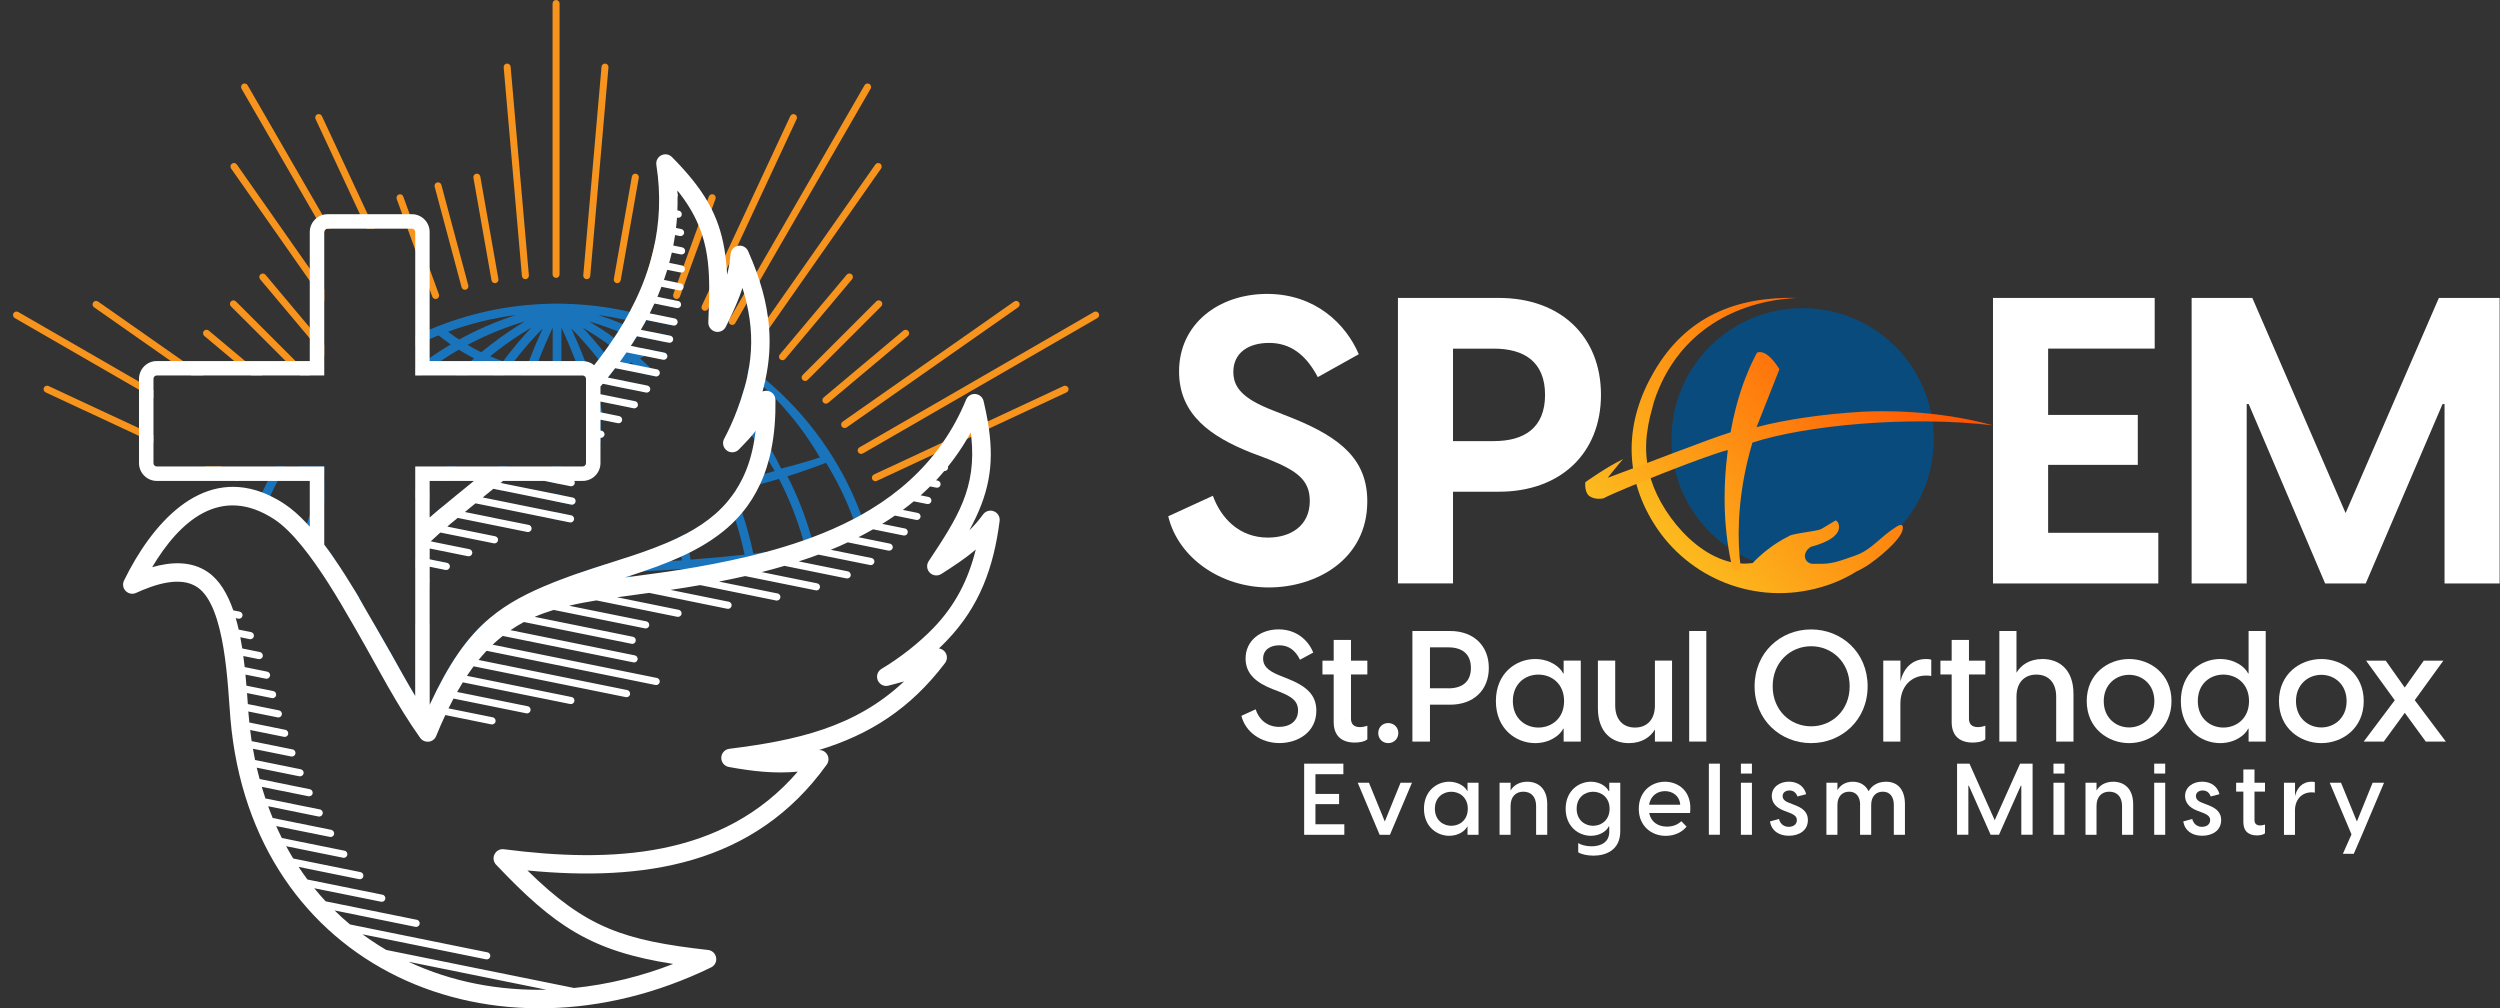 <svg width="181" height="73" viewBox="0 0 181 73" fill="none" xmlns="http://www.w3.org/2000/svg">
<rect x="0" y="0" width="181" height="73" fill="#333333" stroke="none"/>
<g clip-path="url(#clip0_119_248)">
<path d="M89.87 51.829L90.909 51.354C91.135 52.075 91.731 52.627 92.613 52.627C93.346 52.627 93.978 52.244 93.978 51.443C93.978 50.742 93.515 50.44 92.649 50.089L92.129 49.888C90.99 49.437 90.18 48.817 90.18 47.677C90.18 46.38 91.251 45.567 92.572 45.567C93.893 45.567 94.739 46.388 95.077 47.246L94.119 47.766C93.793 47.089 93.305 46.719 92.621 46.719C91.936 46.719 91.449 47.069 91.449 47.689C91.449 48.172 91.743 48.547 92.645 48.905L93.185 49.119C94.55 49.658 95.303 50.279 95.303 51.455C95.303 53.009 93.974 53.798 92.629 53.798C91.284 53.798 90.16 52.985 89.878 51.825L89.87 51.829Z" fill="white"/>
<path d="M96.559 52.272V48.833H95.746V47.83H96.559V46.332H97.812V47.83H98.996V48.833H97.812V52.047C97.812 52.385 97.993 52.643 98.456 52.643C98.593 52.643 98.782 52.618 98.996 52.542V53.525C98.782 53.706 98.4 53.762 98.082 53.762C97.192 53.762 96.559 53.323 96.559 52.272Z" fill="white"/>
<path d="M99.785 53.069C99.785 52.643 100.111 52.349 100.506 52.349C100.901 52.349 101.239 52.643 101.239 53.069C101.239 53.496 100.913 53.802 100.506 53.802C100.099 53.802 99.785 53.496 99.785 53.069Z" fill="white"/>
<path d="M102.254 45.684H104.984C106.708 45.684 107.791 46.767 107.791 48.358C107.791 49.948 106.708 51.02 104.984 51.02H103.53V53.694H102.258V45.688L102.254 45.684ZM104.859 49.836C105.842 49.836 106.494 49.385 106.494 48.358C106.494 47.331 105.842 46.868 104.859 46.868H103.53V49.831H104.859V49.836Z" fill="white"/>
<path d="M108.302 50.758C108.302 48.74 109.756 47.713 111.146 47.713C112.217 47.713 112.962 48.301 113.175 48.76H113.208V47.826H114.448V53.69H113.208V52.755H113.175C112.962 53.218 112.217 53.802 111.146 53.802C109.76 53.802 108.302 52.776 108.302 50.758ZM111.379 52.675C112.326 52.675 113.24 52.022 113.24 50.758C113.24 49.493 112.326 48.841 111.379 48.841C110.433 48.841 109.531 49.493 109.531 50.758C109.531 52.022 110.445 52.675 111.379 52.675Z" fill="white"/>
<path d="M121.056 53.69H119.816V52.812C119.502 53.351 118.882 53.803 117.931 53.803C116.723 53.803 115.688 53.045 115.688 51.277V47.826H116.941V51.072C116.941 52.099 117.504 52.675 118.374 52.675C119.244 52.675 119.816 52.099 119.816 51.072V47.826H121.056V53.69Z" fill="white"/>
<path d="M122.297 45.684H123.537V53.69H122.297V45.684Z" fill="white"/>
<path d="M127.033 49.687C127.033 47.23 128.917 45.571 131.124 45.571C133.331 45.571 135.216 47.23 135.216 49.687C135.216 52.143 133.323 53.802 131.124 53.802C128.925 53.802 127.033 52.143 127.033 49.687ZM131.128 52.586C132.618 52.586 133.915 51.446 133.915 49.687C133.915 47.927 132.618 46.787 131.128 46.787C129.638 46.787 128.342 47.927 128.342 49.687C128.342 51.446 129.638 52.586 131.128 52.586Z" fill="white"/>
<path d="M136.352 47.826H137.592V49.336C137.793 48.458 138.381 47.713 139.452 47.713C139.589 47.713 139.702 47.725 139.823 47.758V48.942C139.698 48.917 139.597 48.909 139.461 48.909C138.345 48.909 137.588 49.723 137.588 50.951V53.69H136.348V47.826H136.352Z" fill="white"/>
<path d="M141.301 52.272V48.833H140.487V47.83H141.301V46.332H142.553V47.83H143.737V48.833H142.553V52.047C142.553 52.385 142.735 52.643 143.198 52.643C143.335 52.643 143.524 52.618 143.737 52.542V53.525C143.524 53.706 143.141 53.762 142.823 53.762C141.933 53.762 141.301 53.323 141.301 52.272Z" fill="white"/>
<path d="M144.752 45.684H145.993V48.704C146.307 48.164 146.927 47.713 147.877 47.713C149.085 47.713 150.12 48.47 150.12 50.238V53.69H148.868V50.444C148.868 49.417 148.304 48.841 147.434 48.841C146.564 48.841 145.993 49.417 145.993 50.444V53.69H144.752V45.684Z" fill="white"/>
<path d="M151.079 50.758C151.079 48.785 152.625 47.713 154.147 47.713C155.67 47.713 157.216 48.785 157.216 50.758C157.216 52.731 155.67 53.802 154.147 53.802C152.625 53.802 151.079 52.731 151.079 50.758ZM154.147 52.667C155.106 52.667 155.976 51.966 155.976 50.762C155.976 49.558 155.106 48.857 154.147 48.857C153.189 48.857 152.311 49.558 152.311 50.762C152.311 51.966 153.189 52.667 154.147 52.667Z" fill="white"/>
<path d="M162.798 53.69V52.755H162.766C162.552 53.218 161.807 53.802 160.736 53.802C159.351 53.802 157.893 52.775 157.893 50.758C157.893 48.74 159.346 47.713 160.736 47.713C161.807 47.713 162.552 48.301 162.766 48.76H162.798V45.684H164.038V53.69H162.798ZM160.969 52.675C161.916 52.675 162.83 52.022 162.83 50.758C162.83 49.493 161.916 48.841 160.969 48.841C160.023 48.841 159.121 49.493 159.121 50.758C159.121 52.022 160.035 52.675 160.969 52.675Z" fill="white"/>
<path d="M164.997 50.758C164.997 48.785 166.543 47.713 168.065 47.713C169.588 47.713 171.134 48.785 171.134 50.758C171.134 52.731 169.588 53.802 168.065 53.802C166.543 53.802 164.997 52.731 164.997 50.758ZM168.065 52.667C169.024 52.667 169.894 51.966 169.894 50.762C169.894 49.558 169.024 48.857 168.065 48.857C167.107 48.857 166.229 49.558 166.229 50.762C166.229 51.966 167.107 52.667 168.065 52.667Z" fill="white"/>
<path d="M173.377 50.693L171.303 47.83H172.725L174.102 49.779L175.479 47.83H176.901L174.827 50.693L177.082 53.694H175.628L174.106 51.608L172.584 53.694H171.13L173.385 50.693H173.377Z" fill="white"/>
<path d="M94.417 55.289H97.26V56.05H95.238V57.479H96.95V58.22H95.238V59.678H97.329V60.439H94.421V55.293L94.417 55.289Z" fill="white"/>
<path d="M98.295 56.67H99.113L100.26 59.477L101.4 56.67H102.226L100.631 60.439H99.886L98.299 56.67H98.295Z" fill="white"/>
<path d="M103.095 58.554C103.095 57.258 104.03 56.597 104.924 56.597C105.612 56.597 106.092 56.976 106.229 57.27H106.249V56.67H107.046V60.439H106.249V59.839H106.229C106.092 60.137 105.612 60.512 104.924 60.512C104.034 60.512 103.095 59.851 103.095 58.554ZM105.073 59.787C105.681 59.787 106.269 59.368 106.269 58.554C106.269 57.741 105.681 57.322 105.073 57.322C104.465 57.322 103.885 57.741 103.885 58.554C103.885 59.368 104.473 59.787 105.073 59.787Z" fill="white"/>
<path d="M108.568 56.67H109.366V57.233C109.567 56.887 109.966 56.597 110.578 56.597C111.355 56.597 112.02 57.084 112.02 58.22V60.439H111.214V58.349C111.214 57.688 110.852 57.318 110.292 57.318C109.732 57.318 109.366 57.688 109.366 58.349V60.439H108.568V56.67Z" fill="white"/>
<path d="M114.263 61.7V61.039C114.436 61.156 114.806 61.273 115.225 61.273C115.958 61.273 116.51 60.938 116.51 60.23V59.839H116.466C116.337 60.137 115.865 60.512 115.181 60.512C114.295 60.512 113.353 59.851 113.353 58.554C113.353 57.258 114.295 56.597 115.181 56.597C115.861 56.597 116.333 56.976 116.466 57.27H116.51V56.67H117.307V60.185C117.307 61.579 116.228 61.949 115.362 61.949C114.891 61.949 114.464 61.84 114.259 61.704L114.263 61.7ZM115.338 59.787C115.946 59.787 116.534 59.368 116.534 58.554C116.534 57.741 115.946 57.322 115.338 57.322C114.73 57.322 114.15 57.741 114.15 58.554C114.15 59.368 114.738 59.787 115.338 59.787Z" fill="white"/>
<path d="M118.648 58.554C118.648 57.286 119.582 56.597 120.541 56.597C121.499 56.597 122.542 57.278 122.361 58.86H119.401C119.526 59.513 120.038 59.847 120.686 59.847C121.093 59.847 121.455 59.718 121.729 59.456L122.108 59.847C121.781 60.254 121.238 60.516 120.597 60.516C119.574 60.516 118.648 59.811 118.648 58.558V58.554ZM121.648 58.264C121.604 57.612 121.085 57.278 120.545 57.278C120.005 57.278 119.506 57.596 119.393 58.264H121.648Z" fill="white"/>
<path d="M123.722 55.289H124.52V60.435H123.722V55.289Z" fill="white"/>
<path d="M126.042 55.289H126.839V56.005H126.042V55.289ZM126.042 56.67H126.839V60.439H126.042V56.67Z" fill="white"/>
<path d="M128.144 59.473L128.797 59.291C128.877 59.61 129.115 59.863 129.505 59.863C129.803 59.863 130.093 59.71 130.093 59.376C130.093 59.138 129.932 58.993 129.57 58.849L129.163 58.695C128.539 58.458 128.277 58.071 128.277 57.628C128.277 56.992 128.837 56.593 129.517 56.593C130.162 56.593 130.633 56.948 130.766 57.499L130.134 57.664C130.025 57.358 129.815 57.23 129.554 57.23C129.264 57.23 129.062 57.391 129.062 57.636C129.062 57.834 129.187 57.999 129.525 58.124L129.896 58.269C130.42 58.466 130.891 58.732 130.891 59.376C130.891 60.129 130.254 60.508 129.513 60.508C128.772 60.508 128.261 60.137 128.144 59.473Z" fill="white"/>
<path d="M134.676 58.276C134.676 57.668 134.378 57.318 133.879 57.318C133.38 57.318 133.029 57.664 133.029 58.276V60.439H132.232V56.67H133.029V57.205C133.227 56.871 133.581 56.597 134.145 56.597C134.636 56.597 135.059 56.815 135.288 57.286C135.49 56.915 135.905 56.597 136.549 56.597C137.338 56.597 137.918 57.096 137.918 58.236V60.439H137.113V58.276C137.113 57.668 136.815 57.318 136.315 57.318C135.816 57.318 135.474 57.664 135.474 58.276V60.439H134.668V58.276H134.676Z" fill="white"/>
<path d="M141.683 55.289H142.59L144.418 59.384L146.254 55.289H147.16V60.435H146.343V56.883H146.307L144.728 60.435H144.12L142.545 56.883H142.509V60.435H141.692V55.289H141.683Z" fill="white"/>
<path d="M148.671 55.289H149.468V56.005H148.671V55.289ZM148.671 56.67H149.468V60.439H148.671V56.67Z" fill="white"/>
<path d="M150.99 56.67H151.788V57.233C151.989 56.887 152.388 56.597 153 56.597C153.777 56.597 154.441 57.084 154.441 58.22V60.439H153.636V58.349C153.636 57.688 153.274 57.318 152.714 57.318C152.154 57.318 151.788 57.688 151.788 58.349V60.439H150.99V56.67Z" fill="white"/>
<path d="M155.964 55.289H156.761V56.005H155.964V55.289ZM155.964 56.67H156.761V60.439H155.964V56.67Z" fill="white"/>
<path d="M158.066 59.473L158.718 59.291C158.799 59.61 159.036 59.863 159.427 59.863C159.725 59.863 160.015 59.71 160.015 59.376C160.015 59.138 159.854 58.993 159.492 58.849L159.085 58.695C158.461 58.458 158.199 58.071 158.199 57.628C158.199 56.992 158.759 56.593 159.439 56.593C160.084 56.593 160.555 56.948 160.688 57.499L160.055 57.664C159.947 57.358 159.737 57.23 159.475 57.23C159.185 57.23 158.984 57.391 158.984 57.636C158.984 57.834 159.109 57.999 159.447 58.124L159.818 58.269C160.341 58.466 160.812 58.732 160.812 59.376C160.812 60.129 160.176 60.508 159.435 60.508C158.694 60.508 158.183 60.137 158.066 59.473Z" fill="white"/>
<path d="M162.419 59.525V57.314H161.896V56.669H162.419V55.707H163.225V56.669H163.986V57.314H163.225V59.38C163.225 59.597 163.341 59.762 163.639 59.762C163.728 59.762 163.849 59.746 163.986 59.698V60.33C163.849 60.447 163.603 60.483 163.398 60.483C162.826 60.483 162.419 60.201 162.419 59.525Z" fill="white"/>
<path d="M165.363 56.67H166.16V57.64C166.289 57.076 166.668 56.597 167.356 56.597C167.445 56.597 167.518 56.605 167.594 56.625V57.386C167.514 57.37 167.449 57.366 167.36 57.366C166.644 57.366 166.156 57.89 166.156 58.679V60.443H165.359V56.674L165.363 56.67Z" fill="white"/>
<path d="M170.248 60.411L168.673 56.67H169.491L170.639 59.477L171.778 56.67H172.604L171.009 60.439L170.413 61.817H169.624L170.248 60.411Z" fill="white"/>
<path d="M84.579 37.38L87.812 35.894C88.396 37.497 89.705 38.922 91.799 38.922C93.43 38.922 94.828 38.077 94.828 36.272C94.828 34.758 93.926 34.09 91.828 33.244L90.519 32.749C87.696 31.613 85.364 30.042 85.364 26.897C85.364 23.434 88.247 21.279 91.739 21.279C95.23 21.279 97.445 23.462 98.376 25.645L95.408 27.304C94.534 25.645 93.398 24.827 91.884 24.827C90.37 24.827 89.294 25.556 89.294 26.925C89.294 28.005 89.906 28.846 92.178 29.72L93.575 30.272C97.188 31.726 98.992 33.357 98.992 36.3C98.992 40.493 95.323 42.531 91.86 42.531C88.396 42.531 85.308 40.404 84.579 37.376V37.38Z" fill="white"/>
<path d="M101.207 21.57H108.516C112.998 21.57 115.91 24.364 115.91 28.585C115.91 32.805 112.998 35.6 108.516 35.6H105.198V42.237H101.211V21.565L101.207 21.57ZM108.166 31.935C110.32 31.935 111.862 31.005 111.862 28.589C111.862 26.172 110.32 25.242 108.166 25.242H105.198V31.939H108.166V31.935Z" fill="white"/>
<path d="M144.297 21.569H156V25.238H148.284V30.042H154.776V33.655H148.284V38.576H156.262V42.245H144.293V21.573L144.297 21.569Z" fill="white"/>
<path d="M158.67 21.569H163.068L169.821 37.146L176.575 21.569H180.972V42.241H176.985V29.253H176.84L171.279 42.241H168.339L162.806 29.253H162.661V42.241H158.674V21.569H158.67Z" fill="white"/>
<path fill-rule="evenodd" clip-rule="evenodd" d="M40.514 0.254V19.866C40.514 20.007 40.401 20.12 40.26 20.12C40.119 20.12 40.006 20.007 40.006 19.866V0.254C40.006 0.113 40.119 0 40.26 0C40.401 0 40.514 0.113 40.514 0.254Z" fill="#F7941D"/>
<path fill-rule="evenodd" clip-rule="evenodd" d="M23.922 16.555H23.716C23.584 16.555 23.475 16.664 23.475 16.797L22.899 15.802L17.486 6.423C17.418 6.302 17.458 6.149 17.579 6.077C17.7 6.008 17.857 6.049 17.925 6.169L23.346 15.561L23.922 16.555Z" fill="#F7941D"/>
<path fill-rule="evenodd" clip-rule="evenodd" d="M11.111 28.238V28.826L10.064 28.218L1.068 23.027C0.947 22.959 0.907 22.802 0.975 22.681C1.048 22.56 1.201 22.52 1.321 22.588L10.064 27.634L11.111 28.238Z" fill="#F7941D"/>
<path fill-rule="evenodd" clip-rule="evenodd" d="M62.22 32.391L79.198 22.588C79.319 22.52 79.476 22.56 79.545 22.681C79.613 22.802 79.573 22.959 79.452 23.027L62.474 32.83C62.353 32.898 62.196 32.858 62.127 32.737C62.059 32.616 62.099 32.459 62.22 32.391Z" fill="#F7941D"/>
<path fill-rule="evenodd" clip-rule="evenodd" d="M52.792 23.148L62.594 6.169C62.663 6.049 62.82 6.008 62.941 6.077C63.062 6.145 63.102 6.302 63.033 6.423L53.231 23.401C53.163 23.522 53.006 23.563 52.885 23.494C52.764 23.426 52.724 23.269 52.792 23.148Z" fill="#F7941D"/>
<path fill-rule="evenodd" clip-rule="evenodd" d="M36.97 4.833L38.291 19.938C38.303 20.075 38.198 20.2 38.061 20.212C37.92 20.224 37.799 20.12 37.787 19.983L36.466 4.877C36.454 4.736 36.559 4.615 36.696 4.603C36.837 4.591 36.958 4.696 36.97 4.833Z" fill="#F7941D"/>
<path fill-rule="evenodd" clip-rule="evenodd" d="M27.107 16.556H26.547L26.06 15.509L22.846 8.618C22.786 8.493 22.843 8.34 22.967 8.28C23.096 8.223 23.245 8.276 23.306 8.405L26.62 15.509L27.107 16.556Z" fill="#F7941D"/>
<path fill-rule="evenodd" clip-rule="evenodd" d="M23.475 20.945V21.831L22.428 20.337L16.729 12.198C16.649 12.085 16.677 11.928 16.794 11.848C16.907 11.767 17.068 11.796 17.144 11.908L22.428 19.451L23.475 20.945Z" fill="#F7941D"/>
<path fill-rule="evenodd" clip-rule="evenodd" d="M14.74 27.183H13.854L12.368 26.14L6.806 22.246C6.694 22.165 6.665 22.008 6.746 21.895C6.827 21.779 6.984 21.75 7.096 21.831L13.25 26.14L14.74 27.183Z" fill="#F7941D"/>
<path fill-rule="evenodd" clip-rule="evenodd" d="M10.064 31.001L11.111 31.492V32.048L10.064 31.561L3.303 28.407C3.174 28.347 3.122 28.198 3.178 28.069C3.238 27.944 3.391 27.888 3.516 27.948L10.064 31.001Z" fill="#F7941D"/>
<path fill-rule="evenodd" clip-rule="evenodd" d="M17.378 34.69C17.349 34.75 17.297 34.798 17.237 34.818C17.18 34.843 17.112 34.843 17.052 34.818C17.047 34.818 17.043 34.818 17.039 34.818L14.804 33.775H16L17.253 34.359C17.382 34.416 17.434 34.569 17.378 34.694V34.69Z" fill="#F7941D"/>
<path fill-rule="evenodd" clip-rule="evenodd" d="M63.267 34.356L77.004 27.948C77.128 27.888 77.281 27.948 77.342 28.069C77.402 28.194 77.342 28.347 77.221 28.408L63.484 34.815C63.36 34.875 63.206 34.815 63.146 34.694C63.086 34.569 63.146 34.416 63.267 34.356Z" fill="#F7941D"/>
<path fill-rule="evenodd" clip-rule="evenodd" d="M61.004 30.53L73.423 21.831C73.536 21.751 73.697 21.779 73.778 21.892C73.858 22.004 73.83 22.166 73.717 22.246L61.298 30.945C61.185 31.025 61.024 30.997 60.943 30.884C60.863 30.771 60.891 30.61 61.004 30.53Z" fill="#F7941D"/>
<path fill-rule="evenodd" clip-rule="evenodd" d="M54.677 24.328L63.376 11.908C63.456 11.796 63.613 11.767 63.73 11.848C63.843 11.928 63.871 12.085 63.791 12.202L55.092 24.622C55.011 24.735 54.854 24.763 54.737 24.682C54.625 24.602 54.596 24.445 54.677 24.328Z" fill="#F7941D"/>
<path fill-rule="evenodd" clip-rule="evenodd" d="M50.811 22.141L57.218 8.404C57.279 8.28 57.428 8.223 57.556 8.284C57.681 8.344 57.738 8.493 57.677 8.622L51.27 22.358C51.21 22.483 51.061 22.54 50.932 22.479C50.807 22.419 50.751 22.27 50.811 22.141Z" fill="#F7941D"/>
<path fill-rule="evenodd" clip-rule="evenodd" d="M42.229 19.938L43.55 4.833C43.562 4.692 43.687 4.591 43.824 4.603C43.965 4.615 44.066 4.74 44.053 4.877L42.733 19.983C42.72 20.124 42.596 20.224 42.459 20.212C42.318 20.2 42.217 20.075 42.229 19.938Z" fill="#F7941D"/>
<path fill-rule="evenodd" clip-rule="evenodd" d="M34.775 12.782L36.084 20.204C36.108 20.341 36.015 20.474 35.878 20.498C35.741 20.522 35.608 20.43 35.584 20.293L34.276 12.871C34.251 12.734 34.344 12.601 34.481 12.577C34.618 12.552 34.751 12.645 34.775 12.782Z" fill="#F7941D"/>
<path fill-rule="evenodd" clip-rule="evenodd" d="M31.956 13.386L33.905 20.663C33.941 20.796 33.861 20.937 33.728 20.973C33.595 21.009 33.454 20.929 33.418 20.796L31.469 13.519C31.432 13.386 31.513 13.245 31.646 13.209C31.779 13.173 31.92 13.253 31.956 13.386Z" fill="#F7941D"/>
<path fill-rule="evenodd" clip-rule="evenodd" d="M31.626 21.634C31.493 21.682 31.348 21.614 31.299 21.481L31.106 20.949L30.063 18.086L29.508 16.556L29.125 15.509L28.722 14.405C28.674 14.272 28.742 14.127 28.875 14.079C29.004 14.031 29.153 14.099 29.197 14.232L29.66 15.509L31.106 19.471L31.775 21.308C31.823 21.441 31.755 21.586 31.626 21.634Z" fill="#F7941D"/>
<path fill-rule="evenodd" clip-rule="evenodd" d="M23.475 24.965V25.75L22.428 24.501L18.831 20.216C18.743 20.112 18.755 19.951 18.864 19.862C18.968 19.77 19.129 19.786 19.218 19.89L22.428 23.716L23.475 24.965Z" fill="#F7941D"/>
<path fill-rule="evenodd" clip-rule="evenodd" d="M22.436 27.183H21.727L20.684 26.14L16.721 22.181C16.621 22.081 16.621 21.92 16.721 21.823C16.818 21.722 16.979 21.722 17.08 21.823L21.397 26.14L22.412 27.155C22.412 27.155 22.428 27.171 22.436 27.183Z" fill="#F7941D"/>
<path fill-rule="evenodd" clip-rule="evenodd" d="M18.993 27.183H18.199L16.959 26.14L14.788 24.32C14.684 24.231 14.667 24.07 14.76 23.962C14.849 23.857 15.01 23.841 15.114 23.933L17.748 26.14L18.993 27.183Z" fill="#F7941D"/>
<path fill-rule="evenodd" clip-rule="evenodd" d="M59.63 28.778L65.405 23.933C65.514 23.845 65.671 23.857 65.764 23.966C65.852 24.074 65.84 24.231 65.731 24.324L59.956 29.169C59.848 29.257 59.691 29.245 59.598 29.136C59.51 29.028 59.522 28.871 59.63 28.778Z" fill="#F7941D"/>
<path fill-rule="evenodd" clip-rule="evenodd" d="M58.112 27.151L63.444 21.819C63.541 21.718 63.702 21.718 63.803 21.819C63.903 21.916 63.903 22.077 63.803 22.178L58.471 27.509C58.374 27.61 58.213 27.61 58.112 27.509C58.011 27.413 58.011 27.252 58.112 27.151Z" fill="#F7941D"/>
<path fill-rule="evenodd" clip-rule="evenodd" d="M56.457 25.665L61.302 19.89C61.39 19.781 61.551 19.769 61.66 19.858C61.769 19.946 61.781 20.107 61.692 20.216L56.848 25.991C56.759 26.1 56.598 26.112 56.489 26.023C56.38 25.935 56.368 25.773 56.457 25.665Z" fill="#F7941D"/>
<path fill-rule="evenodd" clip-rule="evenodd" d="M48.745 21.308L51.322 14.228C51.371 14.095 51.516 14.031 51.649 14.075C51.782 14.123 51.846 14.268 51.802 14.401L49.224 21.481C49.176 21.614 49.031 21.678 48.898 21.634C48.765 21.586 48.701 21.441 48.745 21.308Z" fill="#F7941D"/>
<path fill-rule="evenodd" clip-rule="evenodd" d="M46.619 20.663L48.568 13.386C48.604 13.253 48.745 13.173 48.878 13.209C49.011 13.245 49.091 13.386 49.055 13.519L47.106 20.796C47.07 20.929 46.929 21.009 46.796 20.973C46.663 20.937 46.582 20.796 46.619 20.663Z" fill="#F7941D"/>
<path fill-rule="evenodd" clip-rule="evenodd" d="M44.44 20.204L45.749 12.782C45.773 12.645 45.906 12.552 46.043 12.577C46.18 12.601 46.272 12.734 46.248 12.871L44.939 20.293C44.915 20.43 44.782 20.522 44.645 20.498C44.508 20.474 44.416 20.341 44.44 20.204Z" fill="#F7941D"/>
<path fill-rule="evenodd" clip-rule="evenodd" d="M24.224 40.477C23.797 40.417 23.37 40.356 22.943 40.296C22.786 40.062 22.637 39.829 22.484 39.595C22.899 39.66 23.314 39.716 23.729 39.772C23.898 40.006 24.067 40.24 24.224 40.477Z" fill="#1A74BB"/>
<path fill-rule="evenodd" clip-rule="evenodd" d="M39.124 43.695C39.124 43.695 39.136 43.691 39.14 43.687C39.128 43.691 39.12 43.695 39.108 43.703C39.112 43.703 39.116 43.699 39.124 43.695Z" fill="#1A74BB"/>
<path fill-rule="evenodd" clip-rule="evenodd" d="M23.475 34.831V36.349C23.044 37.364 22.686 38.407 22.404 39.474C22.25 39.245 22.098 39.011 21.945 38.782C22.029 38.488 22.122 38.198 22.218 37.908C22.283 37.702 22.351 37.497 22.428 37.292C22.73 36.45 23.08 35.633 23.475 34.831Z" fill="#1A74BB"/>
<path fill-rule="evenodd" clip-rule="evenodd" d="M20.688 33.772C20.479 34.118 20.285 34.465 20.1 34.819C19.911 35.177 19.734 35.54 19.569 35.902C19.484 36.08 19.403 36.257 19.327 36.438H18.638C18.751 36.172 18.868 35.91 18.985 35.653C19.113 35.371 19.25 35.097 19.391 34.819C19.569 34.465 19.758 34.118 19.959 33.772H20.688Z" fill="#1A74BB"/>
<path fill-rule="evenodd" clip-rule="evenodd" d="M51.226 41.323C51.274 41.319 51.322 41.315 51.375 41.307C51.572 41.287 51.766 41.262 51.963 41.238C52.003 41.234 52.047 41.226 52.088 41.222C51.802 41.258 51.516 41.291 51.226 41.319V41.323Z" fill="#1A74BB"/>
<path fill-rule="evenodd" clip-rule="evenodd" d="M23.475 33.772V34.424C22.83 34.223 22.194 34.005 21.562 33.772H23.475Z" fill="#1A74BB"/>
<path fill-rule="evenodd" clip-rule="evenodd" d="M43.095 42.374C43.123 42.366 43.155 42.358 43.184 42.353C43.208 42.349 43.228 42.346 43.252 42.337C43.2 42.349 43.147 42.362 43.095 42.374Z" fill="#1A74BB"/>
<path fill-rule="evenodd" clip-rule="evenodd" d="M48.246 41.612C48.338 41.604 48.431 41.592 48.528 41.584C48.616 41.576 48.705 41.568 48.793 41.56C48.612 41.576 48.431 41.596 48.25 41.612H48.246Z" fill="#1A74BB"/>
<path fill-rule="evenodd" clip-rule="evenodd" d="M52.092 41.222C52.225 41.206 52.353 41.19 52.486 41.174C52.627 41.157 52.764 41.137 52.905 41.117C52.631 41.157 52.361 41.194 52.088 41.226L52.092 41.222Z" fill="#1A74BB"/>
<path fill-rule="evenodd" clip-rule="evenodd" d="M42.451 42.531C42.451 42.531 42.479 42.523 42.495 42.519C42.398 42.543 42.306 42.567 42.209 42.595C42.29 42.571 42.37 42.551 42.451 42.531Z" fill="#1A74BB"/>
<path fill-rule="evenodd" clip-rule="evenodd" d="M37.421 44.629C37.421 44.629 37.449 44.613 37.461 44.605C37.449 44.613 37.433 44.621 37.421 44.629Z" fill="#1A74BB"/>
<path fill-rule="evenodd" clip-rule="evenodd" d="M45.221 27.582L44.347 27.405C44.347 27.405 44.352 27.413 44.36 27.417C44.452 27.558 44.545 27.699 44.638 27.84L44.754 28.013L45.612 28.186C45.483 27.981 45.354 27.779 45.221 27.582ZM46.615 23.495C46.671 23.386 46.732 23.281 46.792 23.168L48.753 23.567C48.777 23.571 48.802 23.571 48.826 23.571C47.783 23.164 46.699 22.83 45.588 22.576C44.045 22.226 42.447 22.025 40.8 21.992V21.984H39.857V21.992C36.756 22.053 33.8 22.717 31.106 23.865C30.752 24.014 30.406 24.175 30.063 24.344V25.045C30.406 24.872 30.756 24.707 31.106 24.554C31.324 24.457 31.533 24.364 31.751 24.28C32.037 24.509 32.331 24.727 32.633 24.936C32.109 25.242 31.602 25.573 31.106 25.919C30.752 26.169 30.401 26.426 30.063 26.692V27.183H30.466C30.929 26.817 31.408 26.467 31.9 26.14C32.327 25.85 32.77 25.577 33.217 25.319C33.579 25.544 33.945 25.758 34.324 25.947C34.252 26.012 34.179 26.072 34.111 26.14C33.732 26.475 33.37 26.825 33.015 27.183H33.913C34.248 26.861 34.59 26.551 34.94 26.249C35.298 26.414 35.665 26.559 36.039 26.692C35.923 26.857 35.81 27.018 35.697 27.183H36.466C36.527 27.087 36.599 26.994 36.664 26.898C37.042 27.014 37.425 27.107 37.807 27.183H42.185C42.249 27.183 42.306 27.208 42.35 27.252C42.398 27.292 42.427 27.357 42.427 27.429V28.186C42.785 29.249 43.107 30.325 43.385 31.412C43.067 31.444 42.749 31.472 42.427 31.497V32.125C42.777 32.105 43.127 32.072 43.474 32.032V31.702C43.602 31.71 43.731 31.621 43.76 31.497C43.788 31.352 43.695 31.215 43.554 31.186L43.474 31.17V30.385L43.78 30.445C43.727 30.256 43.675 30.071 43.619 29.882C43.574 29.721 43.522 29.555 43.474 29.394C43.252 28.657 43.011 27.924 42.753 27.204C43.172 27.123 43.582 27.022 43.993 26.898C44.05 26.978 44.11 27.059 44.162 27.139C44.291 26.978 44.416 26.817 44.537 26.656L44.658 26.68C44.956 26.571 45.25 26.454 45.535 26.33C45.596 26.305 45.656 26.277 45.717 26.249C45.777 26.302 45.834 26.35 45.89 26.402C46.015 26.511 46.14 26.62 46.269 26.736C46.389 26.849 46.51 26.962 46.635 27.079L47.465 27.248C47.537 27.264 47.609 27.244 47.666 27.204C47.477 27.014 47.287 26.829 47.094 26.644C46.848 26.406 46.595 26.177 46.337 25.947C46.446 25.895 46.554 25.834 46.663 25.774H46.667C46.893 25.649 47.122 25.516 47.34 25.379L46.413 25.194C46.216 25.303 46.015 25.407 45.817 25.504C45.56 25.295 45.302 25.085 45.032 24.884C44.847 24.739 44.654 24.594 44.46 24.457C43.876 24.034 43.272 23.64 42.656 23.269C43.365 23.478 44.07 23.724 44.754 24.006C45.169 24.179 45.58 24.36 45.983 24.554C46.031 24.489 46.071 24.417 46.115 24.344L48.246 24.779H48.25C48.403 24.666 48.552 24.554 48.705 24.437C48.669 24.372 48.604 24.324 48.528 24.308L47.972 24.195C47.791 24.332 47.609 24.461 47.42 24.582C46.663 24.167 45.882 23.793 45.084 23.466C44.501 23.217 43.905 22.999 43.304 22.806C43.965 22.895 44.617 23.011 45.27 23.152C45.721 23.249 46.168 23.366 46.615 23.495ZM32.439 24.014C34.03 23.43 35.677 23.027 37.356 22.806C35.931 23.265 34.55 23.861 33.241 24.582C32.967 24.405 32.697 24.211 32.439 24.014ZM33.853 24.968C35.178 24.264 36.567 23.696 38.005 23.269C37.179 23.76 36.386 24.3 35.625 24.884C35.359 25.085 35.101 25.295 34.843 25.504C34.509 25.339 34.179 25.162 33.853 24.968ZM36.422 26.16C36.422 26.16 36.386 26.148 36.37 26.14C36.068 26.036 35.774 25.923 35.484 25.798C35.657 25.661 35.83 25.52 36.007 25.383C36.793 24.779 37.614 24.227 38.468 23.724C37.743 24.489 37.066 25.299 36.438 26.14C36.434 26.144 36.43 26.157 36.422 26.16ZM38.126 26.604C37.767 26.539 37.417 26.454 37.066 26.358C37.119 26.285 37.175 26.213 37.236 26.14C37.868 25.315 38.556 24.526 39.289 23.785C38.939 24.558 38.605 25.343 38.303 26.14C38.242 26.293 38.182 26.451 38.126 26.604ZM40.014 26.805C39.596 26.793 39.177 26.756 38.762 26.704C38.83 26.519 38.903 26.33 38.979 26.14C39.297 25.319 39.644 24.509 40.014 23.716V26.805ZM40.647 26.805V23.716C41.017 24.509 41.359 25.319 41.678 26.14C41.754 26.33 41.827 26.519 41.895 26.704C41.484 26.756 41.065 26.793 40.647 26.805ZM42.535 26.604C42.479 26.454 42.423 26.302 42.362 26.157C42.056 25.355 41.722 24.562 41.367 23.785C42.068 24.489 42.725 25.242 43.337 26.028C43.429 26.136 43.51 26.249 43.594 26.358C43.244 26.454 42.89 26.539 42.535 26.604ZM44.106 24.977C44.287 25.109 44.472 25.246 44.65 25.383C44.827 25.516 44.996 25.653 45.165 25.79C45.169 25.794 45.177 25.794 45.177 25.798C45.169 25.802 45.165 25.802 45.157 25.806C44.855 25.939 44.545 26.052 44.235 26.16C44.07 25.939 43.901 25.722 43.727 25.504C43.24 24.888 42.733 24.296 42.193 23.724C42.849 24.111 43.49 24.529 44.106 24.977ZM36.507 34.819C36.567 34.468 36.64 34.122 36.716 33.772H36.072C35.959 34.312 35.854 34.851 35.758 35.395L36.378 35.52C36.402 35.35 36.434 35.181 36.466 35.012L36.245 34.964C36.301 34.916 36.362 34.867 36.418 34.819H36.507ZM40.014 37.042V37.569L40.647 37.698V37.167L40.014 37.042ZM40.014 42.193V43.312C40.224 43.227 40.433 43.151 40.647 43.078V41.947C40.429 42.028 40.22 42.108 40.014 42.193ZM40.014 33.772V34.94L40.647 35.069V33.772H40.014ZM40.647 36.321V35.854L40.014 35.725V36.257L41.367 36.534C41.504 36.559 41.641 36.466 41.669 36.325C41.669 36.317 41.673 36.313 41.673 36.305C41.331 36.313 40.985 36.317 40.647 36.321ZM45.974 29.048L45.314 28.915C45.374 29.012 45.435 29.112 45.487 29.213C45.548 29.31 45.6 29.415 45.66 29.515L45.874 29.559C46.011 29.584 46.152 29.491 46.18 29.354C46.208 29.213 46.115 29.072 45.974 29.048ZM48.109 25.536L47.642 25.44C47.73 25.492 47.823 25.544 47.907 25.597C47.984 25.645 48.061 25.689 48.137 25.738C48.145 25.746 48.157 25.754 48.169 25.762C48.218 25.786 48.262 25.818 48.31 25.846C48.343 25.701 48.246 25.564 48.109 25.536ZM62.353 37.279C60.919 33.434 58.507 30.067 55.418 27.477C55.04 27.151 54.645 26.845 54.238 26.547C54.202 26.777 54.158 27.002 54.109 27.236C54.291 27.369 54.464 27.506 54.637 27.646C54.395 27.791 54.146 27.936 53.9 28.073C53.827 28.327 53.751 28.581 53.666 28.834C54.218 28.581 54.762 28.307 55.293 28.017L55.297 28.013C55.398 28.106 55.495 28.202 55.595 28.303C55.781 28.476 55.958 28.661 56.131 28.843C57.375 30.139 58.459 31.573 59.361 33.119C58.434 33.417 57.5 33.687 56.558 33.929C56.332 33.466 56.095 33.007 55.837 32.56C55.172 31.38 54.399 30.26 53.538 29.213C53.445 29.495 53.336 29.773 53.227 30.047C53.65 30.53 54.053 31.025 54.431 31.537C54.5 31.625 54.56 31.71 54.621 31.799C54.987 32.302 55.33 32.817 55.648 33.349C55.801 33.599 55.946 33.848 56.091 34.102C55.841 34.179 55.591 34.247 55.342 34.319C54.798 34.472 54.25 34.617 53.703 34.75C53.574 35.008 53.429 35.258 53.272 35.499C53.86 35.362 54.448 35.218 55.032 35.056C55.491 34.936 55.946 34.807 56.397 34.67C57.138 36.092 57.726 37.59 58.161 39.132C58.201 39.281 58.245 39.43 58.282 39.579C57.323 39.724 56.364 39.853 55.402 39.978C55.116 40.01 54.826 40.046 54.54 40.082C54.331 39.08 54.061 38.089 53.735 37.118C53.566 36.615 53.384 36.12 53.187 35.632C53.05 35.834 52.901 36.031 52.744 36.224C52.925 36.696 53.094 37.175 53.248 37.658C53.509 38.48 53.731 39.309 53.908 40.155C52.607 40.296 51.302 40.421 49.998 40.517C49.974 40.348 49.945 40.179 49.917 40.01C49.849 39.551 49.764 39.096 49.675 38.641C49.482 38.741 49.289 38.842 49.092 38.935C49.18 39.39 49.257 39.837 49.325 40.292C49.341 40.38 49.353 40.477 49.365 40.57C49.104 40.59 48.838 40.606 48.572 40.618C47.577 40.686 46.583 40.739 45.592 40.779C45.58 40.622 45.564 40.465 45.548 40.308C45.342 40.376 45.137 40.445 44.931 40.505C44.94 40.606 44.948 40.703 44.96 40.803C44.613 40.815 44.267 40.827 43.925 40.835H43.905C43.18 41.065 42.503 41.291 41.867 41.508C42.914 41.496 43.961 41.472 45.004 41.431C45.02 41.625 45.024 41.81 45.036 41.999C45.246 41.967 45.455 41.935 45.664 41.907C45.664 41.858 45.656 41.806 45.652 41.758C45.652 41.73 45.652 41.701 45.648 41.677C45.644 41.584 45.64 41.496 45.636 41.407C45.954 41.395 46.264 41.383 46.583 41.363C47.537 41.319 48.495 41.262 49.45 41.194C49.45 41.202 49.454 41.21 49.454 41.218C49.462 41.307 49.47 41.403 49.482 41.492C49.692 41.476 49.905 41.456 50.11 41.435C50.102 41.339 50.09 41.242 50.082 41.145C51.399 41.045 52.72 40.92 54.033 40.775C54.045 40.827 54.049 40.88 54.057 40.936C54.238 40.904 54.423 40.868 54.605 40.835C54.633 40.827 54.653 40.827 54.681 40.819C54.673 40.779 54.665 40.743 54.661 40.703C55.176 40.642 55.696 40.574 56.212 40.505H56.219C57.983 40.127 59.731 39.68 61.407 39.055C60.573 39.204 59.743 39.349 58.906 39.482C58.857 39.297 58.809 39.108 58.753 38.922C58.322 37.384 57.738 35.898 57.009 34.481C57.955 34.183 58.886 33.86 59.808 33.506C60.601 34.795 61.266 36.16 61.789 37.581C61.934 37.968 62.063 38.355 62.188 38.749C62.381 38.669 62.574 38.588 62.768 38.5C62.643 38.089 62.502 37.682 62.353 37.279ZM35.512 45.165C35.512 45.012 35.516 44.855 35.52 44.702C33.812 46.123 32.5 48.04 31.106 51.036V45.165H30.945C30.953 44.142 31.01 43.119 31.106 42.1C31.106 42.092 31.11 42.084 31.11 42.076C31.114 42.06 31.114 42.039 31.114 42.023V42.015C31.114 42.015 31.114 41.983 31.106 41.959V41.029L32.254 41.262H32.274C32.274 41.262 32.282 41.266 32.286 41.266H32.306C32.427 41.266 32.536 41.178 32.564 41.053C32.592 40.912 32.496 40.775 32.359 40.751L31.545 40.586H31.525C31.449 40.578 31.372 40.574 31.291 40.57C31.296 40.558 31.296 40.545 31.3 40.533L31.106 40.497V39.708L31.416 39.772C31.449 39.603 31.477 39.43 31.509 39.261L31.179 39.192C31.316 39.068 31.457 38.939 31.594 38.818C31.739 38.081 31.908 37.352 32.105 36.627C31.996 36.708 31.892 36.8 31.783 36.889C31.614 37.034 31.445 37.175 31.275 37.324C31.022 38.379 30.816 39.446 30.663 40.517C30.466 40.505 30.265 40.485 30.063 40.469V41.101C30.236 41.117 30.41 41.129 30.579 41.145C30.414 42.478 30.329 43.824 30.313 45.165H30.063V50.396C29.431 49.341 28.831 48.253 28.231 47.178H28.227C28.187 47.11 28.138 47.025 28.082 46.92C27.848 46.506 27.458 45.825 27.075 45.165H26.197C26.201 44.689 26.221 44.214 26.254 43.743C26.096 43.469 26 43.3 26 43.3V43.28C25.903 43.123 25.807 42.958 25.706 42.789C25.654 43.32 25.613 43.856 25.589 44.387C26.511 45.781 27.458 47.158 28.477 48.471C29.129 49.321 30.051 50.448 29.886 51.596H32.032C33.168 49.635 34.155 47.561 35.774 45.95C36.052 45.668 36.35 45.41 36.664 45.165H35.512ZM32.347 33.772C32.222 34.122 32.101 34.468 31.984 34.819H32.649C32.77 34.468 32.89 34.122 33.019 33.772H32.347ZM30.063 35.407V36.047C30.414 36.112 30.76 36.172 31.106 36.224V35.584C30.76 35.532 30.414 35.471 30.063 35.407Z" fill="#1A74BB"/>
<path d="M42.426 32.124V33.53C42.426 33.667 42.322 33.772 42.185 33.772H30.063V40.469C30.265 40.485 30.466 40.505 30.663 40.517C30.816 39.446 31.022 38.379 31.275 37.324C31.219 37.372 31.163 37.42 31.106 37.468V34.819H34.312C33.885 35.169 33.454 35.515 33.027 35.866C32.802 36.047 32.584 36.224 32.363 36.413C32.274 36.478 32.194 36.55 32.105 36.627C31.908 37.352 31.738 38.081 31.593 38.818C31.69 38.725 31.787 38.644 31.883 38.556L35.218 39.228L35.749 39.337C35.782 39.341 35.81 39.341 35.838 39.337C35.947 39.321 36.031 39.24 36.056 39.132C36.08 39.007 36.011 38.882 35.895 38.842C35.882 38.834 35.866 38.83 35.85 38.826L35.274 38.709L32.387 38.125L32.636 37.907C32.806 37.77 32.971 37.63 33.14 37.497L35.367 37.948L35.987 38.073L38.178 38.516C38.319 38.544 38.456 38.451 38.484 38.314C38.512 38.169 38.423 38.032 38.283 38.004L36.056 37.557L35.439 37.428L33.659 37.07C33.833 36.925 34.01 36.78 34.187 36.635C34.267 36.571 34.348 36.502 34.429 36.442L36.265 36.812H36.285L40.014 37.569L40.647 37.698V37.166L40.014 37.042L39.543 36.945L35.468 36.119L34.952 36.015C35.21 35.809 35.468 35.6 35.725 35.386L35.758 35.395L36.378 35.519C36.402 35.35 36.434 35.181 36.466 35.012L36.245 34.964C36.301 34.915 36.362 34.867 36.418 34.819H39.418L40.014 34.94L40.647 35.068L41.307 35.201C41.444 35.229 41.581 35.141 41.609 35C41.625 34.935 41.609 34.871 41.581 34.819H42.185C42.894 34.819 43.474 34.239 43.474 33.53V32.032C43.127 32.072 42.777 32.104 42.426 32.124ZM42.426 28.186V31.496C42.749 31.472 43.067 31.444 43.385 31.412C43.107 30.324 42.785 29.249 42.426 28.186ZM36.664 26.897C36.599 26.994 36.527 27.087 36.466 27.183H37.807C37.425 27.107 37.042 27.014 36.664 26.897ZM34.94 26.249C34.59 26.551 34.247 26.861 33.913 27.183H35.697C35.81 27.018 35.923 26.857 36.039 26.692C35.665 26.559 35.298 26.414 34.94 26.249ZM31.899 26.14C31.408 26.466 30.929 26.817 30.466 27.183H33.015C33.369 26.825 33.732 26.474 34.11 26.14H31.899ZM30.063 25.045V26.692C30.401 26.426 30.752 26.168 31.106 25.919V24.553C30.756 24.706 30.405 24.872 30.063 25.045ZM30.063 41.101V45.164H30.313C30.329 43.823 30.413 42.478 30.579 41.145C30.41 41.129 30.236 41.117 30.063 41.101ZM26.253 43.743C26.221 44.214 26.201 44.689 26.197 45.164H27.075C26.765 44.625 26.459 44.097 26.253 43.743ZM56.131 28.846C55.958 28.661 55.781 28.476 55.595 28.303C55.555 28.295 55.511 28.291 55.47 28.291C55.378 28.291 55.289 28.311 55.209 28.343C55.241 28.234 55.265 28.125 55.293 28.017C54.762 28.307 54.218 28.581 53.666 28.834C53.626 28.963 53.582 29.088 53.537 29.213C54.399 30.26 55.172 31.38 55.837 32.559C56.075 31.4 56.159 30.183 56.143 28.947C56.143 28.911 56.139 28.879 56.131 28.846ZM54.621 31.798C54.456 32.849 54.166 33.836 53.703 34.75C54.25 34.617 54.798 34.472 55.342 34.319C55.462 34.001 55.563 33.679 55.648 33.349C55.329 32.817 54.987 32.302 54.621 31.798ZM54.109 27.235C54.109 27.235 54.105 27.264 54.101 27.276C54.045 27.538 53.976 27.803 53.9 28.073C54.145 27.936 54.395 27.791 54.637 27.646C54.464 27.505 54.29 27.368 54.109 27.235ZM53.272 35.499C53.243 35.544 53.215 35.588 53.187 35.632C53.05 35.834 52.901 36.031 52.744 36.224C52.466 36.566 52.148 36.893 51.798 37.203C51.165 37.758 50.444 38.23 49.675 38.64C49.482 38.741 49.289 38.842 49.091 38.934C47.952 39.482 46.731 39.917 45.547 40.308C45.564 40.465 45.58 40.622 45.592 40.779C46.583 40.739 47.577 40.686 48.572 40.622C48.826 40.517 49.075 40.408 49.325 40.291C49.522 40.203 49.724 40.11 49.917 40.01C50.916 39.514 51.854 38.922 52.68 38.201C52.881 38.024 53.07 37.843 53.247 37.658C53.421 37.481 53.582 37.299 53.735 37.118C54.27 36.478 54.693 35.785 55.031 35.056C54.447 35.217 53.859 35.362 53.272 35.499ZM53.227 30.05C52.982 30.655 52.712 31.235 52.43 31.766C52.269 32.064 52.357 32.431 52.631 32.624C52.905 32.821 53.28 32.777 53.505 32.531C53.815 32.197 54.145 31.887 54.431 31.537C54.053 31.025 53.65 30.53 53.227 30.05ZM49.414 20.949C49.446 20.917 49.474 20.873 49.482 20.824C49.486 20.804 49.486 20.78 49.482 20.76L49.414 20.949ZM48.705 24.437C48.552 24.553 48.403 24.666 48.25 24.779L48.427 24.811C48.564 24.843 48.705 24.751 48.733 24.614C48.745 24.549 48.733 24.489 48.705 24.437ZM48.109 25.536L47.642 25.439H47.638L47.344 25.379H47.34C47.122 25.516 46.893 25.649 46.667 25.774L48.004 26.044C48.141 26.072 48.282 25.983 48.31 25.846C48.342 25.701 48.246 25.564 48.109 25.536ZM46.397 23.877L46.615 23.494C46.168 23.366 45.721 23.249 45.27 23.152C45.209 23.257 45.145 23.361 45.084 23.466C45.882 23.792 46.663 24.167 47.42 24.582C47.609 24.461 47.791 24.332 47.972 24.195L46.397 23.877ZM47.565 26.74L47.094 26.644L45.89 26.402L45.535 26.329C45.249 26.454 44.956 26.571 44.657 26.68L46.635 27.078L47.464 27.248C47.537 27.264 47.609 27.244 47.666 27.203C47.718 27.167 47.754 27.111 47.77 27.046C47.795 26.905 47.702 26.764 47.565 26.74ZM45.672 25.041C45.781 24.884 45.886 24.719 45.983 24.553C45.58 24.36 45.169 24.179 44.754 24.006C44.657 24.159 44.561 24.308 44.46 24.457C44.654 24.594 44.847 24.739 45.032 24.884C45.302 25.085 45.56 25.294 45.817 25.504C46.015 25.407 46.216 25.302 46.413 25.194L45.672 25.041ZM46.873 27.916L45.221 27.582L44.347 27.405L44.009 27.336C44.057 27.272 44.11 27.203 44.162 27.139C44.11 27.058 44.049 26.978 43.993 26.897C43.582 27.022 43.172 27.123 42.753 27.203C43.01 27.924 43.252 28.657 43.474 29.394V29.072L45.66 29.515L45.874 29.559C46.011 29.583 46.152 29.491 46.18 29.354C46.208 29.213 46.115 29.072 45.974 29.048L45.314 28.915L43.474 28.54V27.985C43.53 27.92 43.582 27.852 43.639 27.787L44.754 28.013L45.612 28.186L46.768 28.419C46.905 28.452 47.046 28.359 47.074 28.222C47.102 28.081 47.009 27.944 46.873 27.916ZM44.835 30.127L43.618 29.881C43.675 30.071 43.727 30.256 43.78 30.445L44.734 30.639C44.871 30.667 45.012 30.578 45.04 30.437C45.068 30.296 44.976 30.159 44.835 30.127ZM44.931 40.505C44.601 40.614 44.275 40.718 43.957 40.819C43.941 40.827 43.933 40.831 43.925 40.835C44.267 40.827 44.613 40.815 44.96 40.803C44.947 40.702 44.939 40.606 44.931 40.505ZM41.472 36.023L40.647 35.854L40.014 35.725L36.466 35.012C36.434 35.181 36.402 35.35 36.378 35.519L40.014 36.256L41.367 36.534C41.504 36.558 41.641 36.466 41.669 36.325C41.669 36.317 41.673 36.313 41.673 36.305C41.69 36.172 41.601 36.047 41.472 36.023ZM41.359 37.311L40.647 37.166V37.698L41.255 37.823C41.395 37.851 41.532 37.758 41.561 37.617C41.589 37.481 41.5 37.34 41.359 37.311ZM42.426 32.124V33.53C42.426 33.667 42.322 33.772 42.185 33.772H30.063V40.469C30.265 40.485 30.466 40.505 30.663 40.517C30.816 39.446 31.022 38.379 31.275 37.324C31.219 37.372 31.163 37.42 31.106 37.468V34.819H34.312C33.885 35.169 33.454 35.515 33.027 35.866C32.802 36.047 32.584 36.224 32.363 36.413C32.274 36.478 32.194 36.55 32.105 36.627C31.908 37.352 31.738 38.081 31.593 38.818C31.69 38.725 31.787 38.644 31.883 38.556L35.218 39.228L35.749 39.337C35.782 39.341 35.81 39.341 35.838 39.337C35.947 39.321 36.031 39.24 36.056 39.132C36.08 39.007 36.011 38.882 35.895 38.842C35.882 38.834 35.866 38.83 35.85 38.826L35.274 38.709L32.387 38.125L32.636 37.907C32.806 37.77 32.971 37.63 33.14 37.497L35.367 37.948L35.987 38.073L38.178 38.516C38.319 38.544 38.456 38.451 38.484 38.314C38.512 38.169 38.423 38.032 38.283 38.004L36.056 37.557L35.439 37.428L33.659 37.07C33.833 36.925 34.01 36.78 34.187 36.635C34.267 36.571 34.348 36.502 34.429 36.442L36.265 36.812H36.285L40.014 37.569L40.647 37.698V37.166L40.014 37.042L39.543 36.945L35.468 36.119L34.952 36.015C35.21 35.809 35.468 35.6 35.725 35.386L35.758 35.395L36.378 35.519C36.402 35.35 36.434 35.181 36.466 35.012L36.245 34.964C36.301 34.915 36.362 34.867 36.418 34.819H39.418L40.014 34.94L40.647 35.068L41.307 35.201C41.444 35.229 41.581 35.141 41.609 35C41.625 34.935 41.609 34.871 41.581 34.819H42.185C42.894 34.819 43.474 34.239 43.474 33.53V32.032C43.127 32.072 42.777 32.104 42.426 32.124ZM42.426 28.186V31.496C42.749 31.472 43.067 31.444 43.385 31.412C43.107 30.324 42.785 29.249 42.426 28.186ZM36.664 26.897C36.599 26.994 36.527 27.087 36.466 27.183H37.807C37.425 27.107 37.042 27.014 36.664 26.897ZM35.697 27.183C35.81 27.018 35.923 26.857 36.039 26.692C35.665 26.559 35.298 26.414 34.94 26.249C34.59 26.551 34.247 26.861 33.913 27.183H35.697ZM33.015 27.183C33.369 26.825 33.732 26.474 34.11 26.14H31.899C31.408 26.466 30.929 26.817 30.466 27.183H33.015ZM31.106 24.553C30.756 24.706 30.405 24.872 30.063 25.045V26.692C30.401 26.426 30.752 26.168 31.106 25.919V24.553ZM30.063 45.164H30.313C30.329 43.823 30.413 42.478 30.579 41.145C30.41 41.129 30.236 41.117 30.063 41.101V45.164ZM26.197 45.164H27.075C26.765 44.625 26.459 44.097 26.253 43.743C26.221 44.214 26.201 44.689 26.197 45.164ZM56.131 28.846C55.958 28.661 55.781 28.476 55.595 28.303C55.555 28.295 55.511 28.291 55.47 28.291C55.378 28.291 55.289 28.311 55.209 28.343C55.241 28.234 55.265 28.125 55.293 28.017C54.762 28.307 54.218 28.581 53.666 28.834C53.626 28.963 53.582 29.088 53.537 29.213C54.399 30.26 55.172 31.38 55.837 32.559C56.075 31.4 56.159 30.183 56.143 28.947C56.143 28.911 56.139 28.879 56.131 28.846ZM53.703 34.75C54.25 34.617 54.798 34.472 55.342 34.319C55.462 34.001 55.563 33.679 55.648 33.349C55.329 32.817 54.987 32.302 54.621 31.798C54.456 32.849 54.166 33.836 53.703 34.75ZM54.109 27.235C54.109 27.235 54.105 27.264 54.101 27.276C54.045 27.538 53.976 27.803 53.9 28.073C54.145 27.936 54.395 27.791 54.637 27.646C54.464 27.505 54.29 27.368 54.109 27.235ZM53.187 35.632C53.05 35.834 52.901 36.031 52.744 36.224C52.466 36.566 52.148 36.893 51.798 37.203C51.165 37.758 50.444 38.23 49.675 38.64C49.482 38.741 49.289 38.842 49.091 38.934C47.952 39.482 46.731 39.917 45.547 40.308C45.564 40.465 45.58 40.622 45.592 40.779C46.583 40.739 47.577 40.686 48.572 40.622C48.826 40.517 49.075 40.408 49.325 40.291C49.522 40.203 49.724 40.11 49.917 40.01C50.916 39.514 51.854 38.922 52.68 38.201C52.881 38.024 53.07 37.843 53.247 37.658C53.421 37.481 53.582 37.299 53.735 37.118C54.27 36.478 54.693 35.785 55.031 35.056C54.447 35.217 53.859 35.362 53.272 35.499C53.243 35.544 53.215 35.588 53.187 35.632ZM52.631 32.624C52.905 32.821 53.28 32.777 53.505 32.531C53.815 32.197 54.145 31.887 54.431 31.537C54.053 31.025 53.65 30.53 53.227 30.05C52.982 30.655 52.712 31.235 52.43 31.766C52.269 32.064 52.357 32.431 52.631 32.624ZM49.482 20.76L49.414 20.949C49.446 20.917 49.474 20.873 49.482 20.824C49.486 20.804 49.486 20.78 49.482 20.76ZM48.733 24.614C48.745 24.549 48.733 24.489 48.705 24.437C48.552 24.553 48.403 24.666 48.25 24.779L48.427 24.811C48.564 24.843 48.705 24.751 48.733 24.614ZM47.638 25.439L47.344 25.379H47.34C47.122 25.516 46.893 25.649 46.667 25.774L48.004 26.044C48.141 26.072 48.282 25.983 48.31 25.846C48.342 25.701 48.246 25.564 48.109 25.536L47.642 25.439H47.638ZM47.972 24.195L46.397 23.877L46.615 23.494C46.168 23.366 45.721 23.249 45.27 23.152C45.209 23.257 45.145 23.361 45.084 23.466C45.882 23.792 46.663 24.167 47.42 24.582C47.609 24.461 47.791 24.332 47.972 24.195ZM47.094 26.644L45.89 26.402L45.535 26.329C45.249 26.454 44.956 26.571 44.657 26.68L46.635 27.078L47.464 27.248C47.537 27.264 47.609 27.244 47.666 27.203C47.718 27.167 47.754 27.111 47.77 27.046C47.795 26.905 47.702 26.764 47.565 26.74L47.094 26.644ZM45.817 25.504C46.015 25.407 46.216 25.302 46.413 25.194L45.672 25.041C45.781 24.884 45.886 24.719 45.983 24.553C45.58 24.36 45.169 24.179 44.754 24.006C44.657 24.159 44.561 24.308 44.46 24.457C44.654 24.594 44.847 24.739 45.032 24.884C45.302 25.085 45.56 25.294 45.817 25.504ZM45.874 29.559C46.011 29.583 46.152 29.491 46.18 29.354C46.208 29.213 46.115 29.072 45.974 29.048L45.314 28.915L43.474 28.54V27.985C43.53 27.92 43.582 27.852 43.639 27.787L44.754 28.013L45.612 28.186L46.768 28.419C46.905 28.452 47.046 28.359 47.074 28.222C47.102 28.081 47.009 27.944 46.873 27.916L45.221 27.582L44.347 27.405L44.009 27.336C44.057 27.272 44.11 27.203 44.162 27.139C44.11 27.058 44.049 26.978 43.993 26.897C43.582 27.022 43.172 27.123 42.753 27.203C43.01 27.924 43.252 28.657 43.474 29.394V29.072L45.66 29.515L45.874 29.559ZM44.835 30.127L43.618 29.881C43.675 30.071 43.727 30.256 43.78 30.445L44.734 30.639C44.871 30.667 45.012 30.578 45.04 30.437C45.068 30.296 44.976 30.159 44.835 30.127ZM43.957 40.819C43.957 40.819 43.933 40.831 43.925 40.835C44.267 40.827 44.613 40.815 44.96 40.803C44.947 40.702 44.939 40.606 44.931 40.505C44.601 40.614 44.275 40.718 43.957 40.819ZM41.472 36.023L40.647 35.854L40.014 35.725L36.466 35.012C36.434 35.181 36.402 35.35 36.378 35.519L40.014 36.256L41.367 36.534C41.504 36.558 41.641 36.466 41.669 36.325C41.669 36.317 41.673 36.313 41.673 36.305C41.69 36.172 41.601 36.047 41.472 36.023ZM41.359 37.311L40.647 37.166V37.698L41.255 37.823C41.395 37.851 41.532 37.758 41.561 37.617C41.589 37.481 41.5 37.34 41.359 37.311ZM67.979 46.944C68.176 46.763 68.369 46.57 68.551 46.377C70.927 43.908 71.941 41.077 72.372 37.722C72.413 37.42 72.243 37.134 71.957 37.017C71.672 36.905 71.353 36.997 71.172 37.247C70.87 37.662 70.544 38.044 70.181 38.395C71.587 35.813 71.978 33.743 71.595 31.029C71.571 30.86 71.547 30.687 71.514 30.51C71.434 30.043 71.333 29.555 71.213 29.044C71.144 28.754 70.906 28.552 70.617 28.528C70.323 28.504 70.061 28.665 69.944 28.939C69.477 30.071 68.917 31.093 68.273 32.02C68.075 32.314 67.866 32.6 67.644 32.873C66.179 34.718 64.37 36.148 62.353 37.279C62.167 37.38 61.978 37.485 61.789 37.581C60.818 38.089 59.8 38.532 58.752 38.922C58.555 38.995 58.358 39.067 58.16 39.132C57.258 39.45 56.336 39.728 55.402 39.977C53.783 40.408 52.124 40.755 50.477 41.045C50.134 41.105 49.796 41.165 49.454 41.218C48.189 41.423 46.921 41.584 45.652 41.757C45.507 41.778 45.362 41.794 45.217 41.814C45.362 41.77 45.507 41.721 45.648 41.677C45.958 41.572 46.268 41.471 46.583 41.363C47.247 41.137 47.916 40.892 48.572 40.622C48.826 40.517 49.075 40.408 49.325 40.291C49.522 40.203 49.724 40.11 49.917 40.01C50.916 39.514 51.854 38.922 52.68 38.201C52.881 38.024 53.07 37.843 53.247 37.658C53.421 37.481 53.582 37.299 53.735 37.118C54.27 36.478 54.693 35.785 55.031 35.056C55.144 34.815 55.249 34.569 55.342 34.319C55.462 34.001 55.563 33.679 55.648 33.349C55.724 33.087 55.785 32.829 55.837 32.559C56.075 31.4 56.159 30.183 56.143 28.947C56.143 28.911 56.139 28.879 56.131 28.846C56.091 28.593 55.913 28.391 55.664 28.319C55.639 28.311 55.619 28.307 55.595 28.303C55.555 28.295 55.511 28.291 55.47 28.291C55.378 28.291 55.289 28.311 55.209 28.343C55.241 28.234 55.265 28.125 55.293 28.017C55.334 27.864 55.366 27.719 55.402 27.566C55.41 27.538 55.418 27.505 55.418 27.477C55.696 26.197 55.772 24.972 55.684 23.776C55.668 23.518 55.639 23.265 55.603 23.007C55.486 22.109 55.281 21.227 54.995 20.345C54.927 20.132 54.858 19.922 54.782 19.709C54.596 19.201 54.391 18.698 54.166 18.187C54.041 17.901 53.747 17.744 53.445 17.796C53.425 17.8 53.404 17.804 53.384 17.812C53.106 17.881 52.917 18.114 52.893 18.404C52.873 18.613 52.849 18.815 52.821 19.02C52.776 19.318 52.716 19.608 52.643 19.894C52.635 19.745 52.627 19.604 52.615 19.463C52.591 19.117 52.559 18.795 52.514 18.48C52.349 17.236 52.031 16.165 51.528 15.15C51.427 14.949 51.318 14.751 51.206 14.554C50.59 13.503 49.756 12.488 48.652 11.373C48.447 11.163 48.141 11.111 47.875 11.244C47.617 11.377 47.477 11.65 47.521 11.944C47.863 14.123 47.754 16.173 47.299 18.106C47.291 18.134 47.287 18.158 47.279 18.187C47.279 18.191 47.279 18.195 47.275 18.199C47.199 18.537 47.11 18.879 47.005 19.209L47.001 19.218C46.643 20.381 46.164 21.497 45.588 22.576C45.483 22.773 45.378 22.963 45.27 23.152C45.209 23.257 45.145 23.361 45.084 23.466C44.98 23.647 44.867 23.829 44.754 24.006C44.657 24.159 44.561 24.308 44.46 24.457C44.343 24.634 44.227 24.807 44.106 24.976C43.985 25.154 43.86 25.327 43.727 25.504C43.602 25.681 43.469 25.854 43.337 26.027C43.232 26.164 43.123 26.305 43.014 26.442C42.833 26.289 42.612 26.189 42.362 26.156C42.306 26.144 42.245 26.14 42.185 26.14H31.106V16.797C31.106 16.088 30.53 15.508 29.822 15.508H23.716C23.587 15.508 23.463 15.529 23.346 15.561C23.181 15.613 23.028 15.698 22.899 15.803C22.613 16.04 22.428 16.398 22.428 16.797V26.14H11.353C10.64 26.14 10.064 26.716 10.064 27.429V33.53C10.064 34.239 10.64 34.819 11.353 34.819H22.428V38.137C22.359 38.06 22.291 37.98 22.218 37.907C21.683 37.332 21.135 36.84 20.587 36.482C20.241 36.252 19.903 36.063 19.568 35.902C19.371 35.809 19.178 35.725 18.985 35.652C14.47 33.945 10.983 37.94 8.981 42.027C8.856 42.285 8.901 42.579 9.098 42.784C9.299 42.99 9.597 43.046 9.855 42.925C11.099 42.358 13.036 41.653 14.301 42.523C16.331 43.912 16.488 49.715 16.681 52.011C18.235 70.245 35.846 77.643 51.483 70.04C51.753 69.911 51.898 69.625 51.846 69.331C51.798 69.033 51.564 68.812 51.266 68.779C45.225 68.095 42.447 67.213 38.186 63.021C46.542 63.83 54.617 62.666 59.856 55.357C60.017 55.136 60.025 54.842 59.876 54.608C59.743 54.403 59.518 54.286 59.28 54.306C62.981 53.182 65.913 51.306 68.418 48.008C68.607 47.762 68.599 47.428 68.41 47.19C68.297 47.053 68.144 46.968 67.979 46.944ZM46.115 24.344L48.246 24.779H48.25L48.427 24.811C48.564 24.843 48.705 24.751 48.733 24.614C48.745 24.549 48.733 24.489 48.705 24.437C48.669 24.372 48.604 24.324 48.528 24.308L47.972 24.195L46.397 23.877L46.615 23.494C46.671 23.386 46.731 23.281 46.792 23.168L48.753 23.567C48.777 23.571 48.801 23.571 48.826 23.571C48.938 23.563 49.035 23.478 49.055 23.361C49.087 23.224 48.995 23.084 48.854 23.055L47.038 22.689C47.154 22.451 47.271 22.214 47.38 21.976L49.003 22.306C49.14 22.331 49.277 22.238 49.305 22.101C49.333 21.956 49.244 21.819 49.103 21.795L47.597 21.489C47.698 21.247 47.795 21.01 47.887 20.764L48.87 20.965L49.176 21.026C49.265 21.042 49.353 21.01 49.414 20.949C49.446 20.917 49.474 20.873 49.482 20.824C49.486 20.804 49.486 20.78 49.482 20.76C49.482 20.643 49.398 20.542 49.277 20.518L49.051 20.47L48.069 20.269C48.153 20.027 48.23 19.781 48.31 19.536L49.277 19.729C49.277 19.729 49.305 19.733 49.317 19.733C49.442 19.741 49.559 19.657 49.583 19.524C49.603 19.427 49.563 19.326 49.486 19.27C49.454 19.246 49.418 19.23 49.377 19.221L48.451 19.032C48.52 18.787 48.58 18.537 48.64 18.287L49.293 18.42C49.438 18.448 49.575 18.356 49.599 18.219C49.627 18.074 49.538 17.941 49.398 17.909L48.745 17.776C48.793 17.526 48.838 17.276 48.874 17.019L49.22 17.087C49.357 17.115 49.498 17.027 49.526 16.886C49.554 16.745 49.462 16.608 49.325 16.584L48.942 16.503C48.975 16.253 48.995 16.008 49.015 15.758L49.051 15.766C49.192 15.794 49.329 15.706 49.357 15.561C49.385 15.424 49.297 15.283 49.156 15.255L49.043 15.231C49.055 14.909 49.059 14.582 49.055 14.256C49.067 14.232 49.075 14.216 49.075 14.192C49.091 14.127 49.079 14.063 49.051 14.014C49.047 13.938 49.047 13.87 49.047 13.793C49.736 14.655 50.227 15.472 50.569 16.294C50.674 16.54 50.767 16.781 50.843 17.027C51.242 18.271 51.351 19.54 51.347 20.985C51.347 21.388 51.334 21.803 51.322 22.234C51.31 22.588 51.298 22.955 51.282 23.337C51.274 23.651 51.48 23.929 51.786 24.01C52.092 24.086 52.41 23.941 52.551 23.655C52.623 23.51 52.692 23.366 52.764 23.216C52.78 23.184 52.796 23.148 52.812 23.116C53.167 22.375 53.505 21.626 53.755 20.845C53.799 20.985 53.843 21.126 53.88 21.267C53.948 21.501 54.008 21.73 54.061 21.964C54.411 23.478 54.492 24.98 54.238 26.547C54.202 26.776 54.158 27.002 54.109 27.235C54.105 27.252 54.105 27.264 54.101 27.276C54.045 27.538 53.976 27.803 53.9 28.073C53.827 28.327 53.751 28.581 53.666 28.834C53.626 28.963 53.582 29.088 53.537 29.213C53.445 29.495 53.336 29.773 53.227 30.047C52.982 30.655 52.712 31.235 52.43 31.766C52.269 32.064 52.357 32.431 52.631 32.624C52.905 32.821 53.28 32.777 53.505 32.531C53.815 32.197 54.145 31.887 54.431 31.537C54.484 31.484 54.528 31.428 54.572 31.371C54.617 31.311 54.665 31.255 54.705 31.19C54.685 31.396 54.657 31.597 54.621 31.798C54.456 32.849 54.166 33.836 53.703 34.75C53.574 35.008 53.429 35.258 53.272 35.499C53.243 35.544 53.215 35.588 53.187 35.632C53.05 35.834 52.901 36.031 52.744 36.224C52.466 36.566 52.148 36.893 51.798 37.203C51.165 37.758 50.444 38.23 49.675 38.64C49.482 38.741 49.289 38.842 49.091 38.934C47.952 39.482 46.731 39.917 45.547 40.308C45.342 40.376 45.137 40.445 44.931 40.505C44.601 40.614 44.275 40.718 43.957 40.819C43.941 40.827 43.933 40.831 43.925 40.835H43.904C43.18 41.065 42.503 41.29 41.867 41.508H41.847C41.42 41.653 41.033 41.802 40.647 41.947C40.429 42.027 40.22 42.108 40.014 42.192C38.194 42.917 36.752 43.678 35.52 44.701C33.812 46.123 32.5 48.04 31.106 51.036V42.084C31.106 42.084 31.11 42.08 31.11 42.076C31.114 42.059 31.114 42.039 31.114 42.023V42.015C31.114 42.015 31.114 41.983 31.106 41.959V41.029L32.254 41.262H32.274C32.274 41.262 32.282 41.266 32.286 41.266H32.306C32.427 41.266 32.536 41.178 32.564 41.053C32.592 40.912 32.496 40.775 32.359 40.751L31.545 40.586H31.525L31.299 40.533L31.106 40.497V39.708L31.416 39.772L33.881 40.271C34.022 40.3 34.159 40.211 34.187 40.07C34.219 39.929 34.127 39.792 33.986 39.76L31.509 39.261L31.179 39.192C31.316 39.067 31.457 38.938 31.593 38.818C31.69 38.725 31.787 38.644 31.883 38.556L35.218 39.228L35.749 39.337C35.782 39.341 35.81 39.341 35.838 39.337C35.947 39.321 36.031 39.24 36.056 39.132C36.08 39.007 36.011 38.882 35.895 38.842C35.882 38.834 35.866 38.83 35.85 38.826L35.274 38.709L32.387 38.125L32.636 37.907C32.806 37.77 32.971 37.63 33.14 37.497L35.367 37.948L35.987 38.073L38.178 38.516C38.319 38.544 38.456 38.451 38.484 38.314C38.512 38.169 38.423 38.032 38.283 38.004L36.056 37.557L35.439 37.428L33.659 37.07C33.833 36.925 34.01 36.78 34.187 36.635C34.267 36.571 34.348 36.502 34.429 36.442L36.265 36.812H36.285L40.014 37.569L40.647 37.698L41.255 37.823C41.395 37.851 41.532 37.758 41.561 37.617C41.589 37.481 41.5 37.34 41.359 37.311L40.647 37.166L40.014 37.042L39.543 36.945L35.468 36.119L34.952 36.015C35.21 35.809 35.468 35.6 35.725 35.386L35.758 35.395L36.378 35.519L40.014 36.256L41.367 36.534C41.504 36.558 41.641 36.466 41.669 36.325C41.669 36.317 41.673 36.313 41.673 36.305C41.69 36.172 41.601 36.047 41.472 36.023L40.647 35.854L40.014 35.725L36.466 35.012L36.245 34.964C36.301 34.915 36.362 34.867 36.418 34.819H39.418L40.014 34.94L40.647 35.068L41.307 35.201C41.444 35.229 41.581 35.141 41.609 35C41.625 34.935 41.609 34.871 41.581 34.819H42.185C42.894 34.819 43.474 34.239 43.474 33.53V31.702C43.602 31.71 43.731 31.621 43.76 31.496C43.788 31.351 43.695 31.214 43.554 31.186L43.474 31.17V30.385L43.78 30.445L44.734 30.639C44.871 30.667 45.012 30.578 45.04 30.437C45.068 30.296 44.976 30.159 44.835 30.127L43.618 29.881L43.474 29.853V29.072L45.66 29.515L45.874 29.559C46.011 29.583 46.152 29.491 46.18 29.354C46.208 29.213 46.115 29.072 45.974 29.048L45.314 28.915L43.474 28.54V27.985C43.53 27.92 43.582 27.852 43.639 27.787L44.754 28.013L45.612 28.186L46.768 28.419C46.905 28.452 47.046 28.359 47.074 28.222C47.102 28.081 47.009 27.944 46.873 27.916L45.221 27.582L44.347 27.405L44.009 27.336C44.057 27.272 44.11 27.203 44.162 27.139C44.291 26.978 44.416 26.817 44.537 26.656L44.657 26.68L46.635 27.078L47.464 27.248C47.537 27.264 47.609 27.244 47.666 27.203C47.718 27.167 47.754 27.111 47.77 27.046C47.795 26.905 47.702 26.764 47.565 26.74L47.094 26.644L45.89 26.402L45.535 26.329L44.879 26.197C44.972 26.068 45.064 25.939 45.157 25.806C45.157 25.806 45.165 25.794 45.165 25.79C45.233 25.697 45.298 25.605 45.362 25.512L46.663 25.774H46.667L48.004 26.044C48.141 26.072 48.282 25.983 48.31 25.846C48.342 25.701 48.246 25.564 48.109 25.536L47.642 25.439H47.638L47.344 25.379H47.34L46.413 25.194L45.672 25.041C45.781 24.884 45.886 24.719 45.983 24.553C46.031 24.489 46.071 24.416 46.115 24.344ZM31.106 34.819H34.312C33.885 35.169 33.454 35.515 33.027 35.866C32.802 36.047 32.584 36.224 32.363 36.413C32.274 36.478 32.194 36.55 32.105 36.627C31.996 36.707 31.892 36.8 31.783 36.889C31.614 37.034 31.445 37.175 31.275 37.324C31.219 37.372 31.163 37.42 31.106 37.468V34.819ZM23.475 33.772H11.353C11.22 33.772 11.111 33.667 11.111 33.53V27.429C11.111 27.292 11.22 27.183 11.353 27.183H23.475V16.797C23.475 16.664 23.584 16.556 23.716 16.556H29.822C29.954 16.556 30.063 16.664 30.063 16.797V27.183H42.185C42.249 27.183 42.306 27.207 42.35 27.252C42.398 27.292 42.426 27.356 42.426 27.429V33.53C42.426 33.667 42.322 33.772 42.185 33.772H30.063V50.396C29.431 49.34 28.831 48.253 28.231 47.178H28.227C28.186 47.109 28.138 47.025 28.082 46.92C27.848 46.505 27.458 45.825 27.075 45.164C26.765 44.625 26.459 44.097 26.253 43.743C26.096 43.469 26 43.3 26 43.3V43.28C25.903 43.123 25.806 42.958 25.706 42.788C25.259 42.051 24.763 41.258 24.224 40.477C24.067 40.239 23.898 40.006 23.729 39.772C23.648 39.659 23.559 39.542 23.475 39.43V33.772ZM29.584 69.633L39.563 71.655C36.132 71.731 32.709 71.103 29.584 69.633ZM63.827 48.422C63.533 48.596 63.42 48.95 63.553 49.26C63.686 49.57 64.028 49.731 64.346 49.635C64.721 49.53 65.091 49.445 65.454 49.333C61.898 52.691 57.589 53.613 52.804 54.213C52.478 54.254 52.233 54.523 52.221 54.854C52.212 55.184 52.442 55.47 52.772 55.53C54.484 55.84 56.046 56.026 57.758 55.868C52.329 62.159 44.211 62.481 36.486 61.486C36.2 61.446 35.939 61.591 35.806 61.845C35.677 62.099 35.721 62.397 35.919 62.606C40.159 67.076 42.809 68.864 48.737 69.79C46.441 70.684 44.017 71.28 41.565 71.53L27.961 68.775C27.788 68.671 27.615 68.57 27.445 68.461C27.031 68.2 26.636 67.93 26.245 67.644L35.19 69.456C35.331 69.484 35.468 69.392 35.492 69.251C35.524 69.11 35.431 68.973 35.29 68.949L25.343 66.931C24.949 66.609 24.578 66.267 24.224 65.916L30.075 67.104C30.216 67.132 30.353 67.044 30.381 66.899C30.41 66.762 30.321 66.621 30.18 66.593L23.575 65.256C23.29 64.95 23.016 64.632 22.754 64.309L27.587 65.284C27.731 65.316 27.868 65.224 27.897 65.083C27.921 64.942 27.836 64.805 27.691 64.777L22.259 63.677C22.037 63.383 21.824 63.073 21.618 62.763L26.004 63.653C26.145 63.681 26.282 63.589 26.306 63.448C26.334 63.307 26.245 63.174 26.108 63.142L21.228 62.155C21.054 61.865 20.881 61.567 20.716 61.265L24.836 62.099C24.981 62.131 25.114 62.038 25.146 61.897C25.174 61.756 25.086 61.619 24.941 61.591L20.406 60.673C20.261 60.387 20.128 60.101 19.995 59.807L23.886 60.592C24.022 60.62 24.163 60.532 24.192 60.391C24.216 60.25 24.123 60.113 23.986 60.081L19.746 59.223C19.629 58.941 19.516 58.663 19.415 58.373L23.056 59.114C23.201 59.143 23.334 59.046 23.366 58.909C23.394 58.768 23.306 58.631 23.161 58.603L19.214 57.806C19.121 57.524 19.033 57.246 18.952 56.968L22.331 57.648C22.468 57.677 22.609 57.588 22.637 57.443C22.661 57.306 22.569 57.165 22.436 57.141L18.795 56.4C18.719 56.13 18.65 55.856 18.586 55.579L21.671 56.203C21.816 56.231 21.948 56.138 21.981 55.997C22.009 55.861 21.916 55.724 21.775 55.695L18.465 55.023C18.409 54.753 18.356 54.479 18.312 54.209L21.083 54.769C21.224 54.797 21.36 54.705 21.389 54.568C21.417 54.423 21.328 54.286 21.183 54.258L18.219 53.658C18.183 53.392 18.143 53.122 18.111 52.852L20.563 53.347C20.7 53.376 20.841 53.287 20.865 53.146C20.893 53.005 20.801 52.868 20.664 52.84L18.05 52.309C18.038 52.172 18.026 52.035 18.014 51.898C18.002 51.773 17.99 51.644 17.978 51.511L20.1 51.938C20.241 51.97 20.378 51.878 20.406 51.737C20.434 51.596 20.346 51.463 20.201 51.431L17.942 50.975C17.925 50.722 17.905 50.452 17.885 50.178L19.685 50.541C19.822 50.573 19.963 50.48 19.991 50.339C20.02 50.198 19.927 50.061 19.786 50.033L17.841 49.643C17.821 49.377 17.8 49.111 17.772 48.841L19.242 49.135C19.383 49.167 19.52 49.075 19.548 48.934C19.581 48.793 19.488 48.656 19.347 48.628L17.716 48.297C17.688 48.032 17.655 47.766 17.615 47.496L18.719 47.718C18.856 47.746 18.997 47.653 19.025 47.516C19.053 47.375 18.96 47.238 18.823 47.21L17.539 46.948C17.494 46.679 17.45 46.405 17.398 46.135L18.074 46.276C18.215 46.304 18.352 46.207 18.38 46.071C18.409 45.929 18.316 45.793 18.175 45.764L17.281 45.583C17.217 45.301 17.148 45.028 17.068 44.754L17.249 44.79C17.39 44.822 17.527 44.729 17.555 44.589C17.583 44.447 17.494 44.311 17.354 44.282L16.89 44.19C16.476 43.002 15.896 41.999 15.05 41.419C13.838 40.59 12.364 40.678 11.015 41.065C12.988 37.754 15.96 35.052 19.858 37.597C21.175 38.459 22.585 40.368 23.797 42.265C23.821 42.305 23.841 42.341 23.865 42.378C24.111 42.76 24.345 43.143 24.566 43.517C24.57 43.521 24.578 43.529 24.582 43.537C24.888 44.053 25.178 44.552 25.436 45.003C25.448 45.015 25.456 45.028 25.456 45.035C25.621 45.321 25.778 45.587 25.915 45.833C26.048 46.062 26.177 46.292 26.306 46.526C26.346 46.59 26.382 46.658 26.423 46.727C26.624 47.089 26.829 47.456 27.031 47.822C27.051 47.863 27.071 47.899 27.095 47.935C27.425 48.531 27.756 49.127 28.094 49.719C28.114 49.755 28.134 49.788 28.154 49.82C28.859 51.052 29.6 52.268 30.422 53.424C30.458 53.472 30.502 53.521 30.55 53.557C30.599 53.597 30.655 53.625 30.712 53.654C30.816 53.694 30.929 53.71 31.042 53.698C31.154 53.686 31.259 53.645 31.352 53.577C31.4 53.541 31.448 53.501 31.489 53.448C31.525 53.396 31.557 53.343 31.581 53.283C31.799 52.752 32.016 52.244 32.242 51.769L35.572 52.445C35.709 52.474 35.85 52.385 35.878 52.24C35.907 52.103 35.814 51.962 35.677 51.934L32.471 51.286C32.592 51.04 32.713 50.802 32.834 50.577L38.105 51.644C38.246 51.672 38.383 51.58 38.411 51.443C38.44 51.298 38.351 51.161 38.21 51.133L33.096 50.098C33.233 49.852 33.369 49.622 33.506 49.401L41.279 50.971C41.42 51 41.557 50.907 41.585 50.77C41.613 50.625 41.524 50.488 41.379 50.464L33.808 48.93C33.969 48.688 34.127 48.463 34.292 48.241L45.31 50.472C45.447 50.5 45.588 50.412 45.616 50.271C45.644 50.13 45.551 49.993 45.415 49.961L34.65 47.782C34.839 47.553 35.033 47.327 35.23 47.117L47.456 49.594C47.593 49.622 47.73 49.53 47.763 49.389C47.791 49.252 47.698 49.111 47.557 49.083L35.665 46.675C35.907 46.449 36.152 46.24 36.398 46.042L45.858 47.955C45.999 47.987 46.136 47.895 46.16 47.754C46.192 47.613 46.099 47.476 45.958 47.448L36.962 45.623C37.276 45.406 37.602 45.213 37.932 45.035L45.725 46.61C45.862 46.642 45.999 46.55 46.027 46.409C46.055 46.268 45.966 46.131 45.829 46.103L38.709 44.661C39.152 44.468 39.611 44.303 40.087 44.158L46.699 45.495C46.836 45.523 46.977 45.43 47.001 45.293C47.029 45.152 46.937 45.015 46.8 44.987L41.202 43.856C41.834 43.703 42.487 43.578 43.18 43.469L49.035 44.657C49.18 44.685 49.317 44.593 49.345 44.456C49.369 44.315 49.281 44.178 49.14 44.15L44.678 43.243C45.415 43.139 46.192 43.042 47.001 42.925L52.66 44.077C52.8 44.105 52.937 44.013 52.965 43.868C52.998 43.735 52.905 43.594 52.764 43.566L48.544 42.708C49.232 42.607 49.949 42.494 50.69 42.361L56.191 43.477C56.332 43.505 56.469 43.413 56.497 43.272C56.526 43.131 56.437 42.994 56.296 42.966L52.055 42.108C52.688 41.983 53.32 41.85 53.948 41.709L59.059 42.74C59.2 42.772 59.337 42.68 59.361 42.539C59.393 42.398 59.3 42.261 59.159 42.233L55.148 41.419C55.7 41.282 56.248 41.129 56.795 40.968L61.286 41.878C61.422 41.902 61.563 41.814 61.592 41.677C61.616 41.536 61.523 41.395 61.39 41.367L57.83 40.646C58.314 40.493 58.785 40.328 59.256 40.155L62.993 40.908C63.134 40.94 63.271 40.847 63.303 40.706C63.331 40.565 63.239 40.428 63.098 40.4L60.146 39.804C60.565 39.635 60.975 39.458 61.378 39.265L64.326 39.865C64.463 39.889 64.604 39.804 64.632 39.663C64.66 39.522 64.564 39.385 64.427 39.357L62.151 38.894C62.506 38.713 62.86 38.52 63.211 38.322L65.413 38.769C65.554 38.797 65.691 38.709 65.719 38.568C65.748 38.427 65.659 38.29 65.518 38.262L63.871 37.928C64.185 37.738 64.491 37.537 64.793 37.328L66.336 37.642C66.481 37.67 66.614 37.577 66.646 37.44C66.674 37.299 66.581 37.162 66.436 37.134L65.365 36.917C65.635 36.715 65.901 36.506 66.158 36.297L67.125 36.49C67.266 36.518 67.403 36.425 67.431 36.285C67.459 36.144 67.367 36.007 67.226 35.978L66.654 35.862C66.887 35.652 67.117 35.439 67.342 35.217L67.789 35.306C67.93 35.334 68.067 35.245 68.096 35.105C68.124 34.964 68.035 34.827 67.894 34.798L67.773 34.774C67.971 34.557 68.172 34.339 68.361 34.106C68.49 34.114 68.611 34.029 68.635 33.901C68.643 33.86 68.643 33.816 68.631 33.78C69.135 33.155 69.602 32.483 70.025 31.762C70.117 31.617 70.202 31.468 70.286 31.315C70.298 31.42 70.31 31.524 70.323 31.625C70.709 35.338 69.348 37.448 67.238 40.626C67.061 40.888 67.093 41.238 67.318 41.463C67.536 41.689 67.882 41.725 68.152 41.556C69.014 41.004 69.871 40.453 70.645 39.784C70.109 41.959 69.175 43.807 67.592 45.454C66.537 46.55 65.135 47.645 63.827 48.422ZM41.359 37.311L40.647 37.166V37.698L41.255 37.823C41.395 37.851 41.532 37.758 41.561 37.617C41.589 37.481 41.5 37.34 41.359 37.311ZM41.472 36.023L40.647 35.854L40.014 35.725L36.466 35.012C36.434 35.181 36.402 35.35 36.378 35.519L40.014 36.256L41.367 36.534C41.504 36.558 41.641 36.466 41.669 36.325C41.669 36.317 41.673 36.313 41.673 36.305C41.69 36.172 41.601 36.047 41.472 36.023ZM44.931 40.505C44.601 40.614 44.275 40.718 43.957 40.819C43.941 40.827 43.933 40.831 43.925 40.835C44.267 40.827 44.613 40.815 44.96 40.803C44.947 40.702 44.939 40.606 44.931 40.505ZM44.835 30.127L43.618 29.881C43.675 30.071 43.727 30.256 43.78 30.445L44.734 30.639C44.871 30.667 45.012 30.578 45.04 30.437C45.068 30.296 44.976 30.159 44.835 30.127ZM46.873 27.916L45.221 27.582L44.347 27.405L44.009 27.336C44.057 27.272 44.11 27.203 44.162 27.139C44.11 27.058 44.049 26.978 43.993 26.897C43.582 27.022 43.172 27.123 42.753 27.203C43.01 27.924 43.252 28.657 43.474 29.394V29.072L45.66 29.515L45.874 29.559C46.011 29.583 46.152 29.491 46.18 29.354C46.208 29.213 46.115 29.072 45.974 29.048L45.314 28.915L43.474 28.54V27.985C43.53 27.92 43.582 27.852 43.639 27.787L44.754 28.013L45.612 28.186L46.768 28.419C46.905 28.452 47.046 28.359 47.074 28.222C47.102 28.081 47.009 27.944 46.873 27.916ZM45.672 25.041C45.781 24.884 45.886 24.719 45.983 24.553C45.58 24.36 45.169 24.179 44.754 24.006C44.657 24.159 44.561 24.308 44.46 24.457C44.654 24.594 44.847 24.739 45.032 24.884C45.302 25.085 45.56 25.294 45.817 25.504C46.015 25.407 46.216 25.302 46.413 25.194L45.672 25.041ZM47.565 26.74L47.094 26.644L45.89 26.402L45.535 26.329C45.249 26.454 44.956 26.571 44.657 26.68L46.635 27.078L47.464 27.248C47.537 27.264 47.609 27.244 47.666 27.203C47.718 27.167 47.754 27.111 47.77 27.046C47.795 26.905 47.702 26.764 47.565 26.74ZM46.397 23.877L46.615 23.494C46.168 23.366 45.721 23.249 45.27 23.152C45.209 23.257 45.145 23.361 45.084 23.466C45.882 23.792 46.663 24.167 47.42 24.582C47.609 24.461 47.791 24.332 47.972 24.195L46.397 23.877ZM48.109 25.536L47.642 25.439H47.638L47.344 25.379H47.34C47.122 25.516 46.893 25.649 46.667 25.774L48.004 26.044C48.141 26.072 48.282 25.983 48.31 25.846C48.342 25.701 48.246 25.564 48.109 25.536ZM48.705 24.437C48.552 24.553 48.403 24.666 48.25 24.779L48.427 24.811C48.564 24.843 48.705 24.751 48.733 24.614C48.745 24.549 48.733 24.489 48.705 24.437ZM49.414 20.949C49.446 20.917 49.474 20.873 49.482 20.824C49.486 20.804 49.486 20.78 49.482 20.76L49.414 20.949ZM53.227 30.05C52.982 30.655 52.712 31.235 52.43 31.766C52.269 32.064 52.357 32.431 52.631 32.624C52.905 32.821 53.28 32.777 53.505 32.531C53.815 32.197 54.145 31.887 54.431 31.537C54.053 31.025 53.65 30.53 53.227 30.05ZM53.272 35.499C53.243 35.544 53.215 35.588 53.187 35.632C53.05 35.834 52.901 36.031 52.744 36.224C52.466 36.566 52.148 36.893 51.798 37.203C51.165 37.758 50.444 38.23 49.675 38.64C49.482 38.741 49.289 38.842 49.091 38.934C47.952 39.482 46.731 39.917 45.547 40.308C45.564 40.465 45.58 40.622 45.592 40.779C46.583 40.739 47.577 40.686 48.572 40.622C48.826 40.517 49.075 40.408 49.325 40.291C49.522 40.203 49.724 40.11 49.917 40.01C50.916 39.514 51.854 38.922 52.68 38.201C52.881 38.024 53.07 37.843 53.247 37.658C53.421 37.481 53.582 37.299 53.735 37.118C54.27 36.478 54.693 35.785 55.031 35.056C54.447 35.217 53.859 35.362 53.272 35.499ZM54.109 27.235C54.109 27.235 54.105 27.264 54.101 27.276C54.045 27.538 53.976 27.803 53.9 28.073C54.145 27.936 54.395 27.791 54.637 27.646C54.464 27.505 54.29 27.368 54.109 27.235ZM54.621 31.798C54.456 32.849 54.166 33.836 53.703 34.75C54.25 34.617 54.798 34.472 55.342 34.319C55.462 34.001 55.563 33.679 55.648 33.349C55.329 32.817 54.987 32.302 54.621 31.798ZM56.131 28.846C55.958 28.661 55.781 28.476 55.595 28.303C55.555 28.295 55.511 28.291 55.47 28.291C55.378 28.291 55.289 28.311 55.209 28.343C55.241 28.234 55.265 28.125 55.293 28.017C54.762 28.307 54.218 28.581 53.666 28.834C53.626 28.963 53.582 29.088 53.537 29.213C54.399 30.26 55.172 31.38 55.837 32.559C56.075 31.4 56.159 30.183 56.143 28.947C56.143 28.911 56.139 28.879 56.131 28.846ZM26.253 43.743C26.221 44.214 26.201 44.689 26.197 45.164H27.075C26.765 44.625 26.459 44.097 26.253 43.743ZM30.063 41.101V45.164H30.313C30.329 43.823 30.413 42.478 30.579 41.145C30.41 41.129 30.236 41.117 30.063 41.101ZM30.063 25.045V26.692C30.401 26.426 30.752 26.168 31.106 25.919V24.553C30.756 24.706 30.405 24.872 30.063 25.045ZM31.899 26.14C31.408 26.466 30.929 26.817 30.466 27.183H33.015C33.369 26.825 33.732 26.474 34.11 26.14H31.899ZM34.94 26.249C34.59 26.551 34.247 26.861 33.913 27.183H35.697C35.81 27.018 35.923 26.857 36.039 26.692C35.665 26.559 35.298 26.414 34.94 26.249ZM36.664 26.897C36.599 26.994 36.527 27.087 36.466 27.183H37.807C37.425 27.107 37.042 27.014 36.664 26.897ZM42.426 28.186V31.496C42.749 31.472 43.067 31.444 43.385 31.412C43.107 30.324 42.785 29.249 42.426 28.186ZM42.426 32.124V33.53C42.426 33.667 42.322 33.772 42.185 33.772H30.063V40.469C30.265 40.485 30.466 40.505 30.663 40.517C30.816 39.446 31.022 38.379 31.275 37.324C31.219 37.372 31.163 37.42 31.106 37.468V34.819H34.312C33.885 35.169 33.454 35.515 33.027 35.866C32.802 36.047 32.584 36.224 32.363 36.413C32.274 36.478 32.194 36.55 32.105 36.627C31.908 37.352 31.738 38.081 31.593 38.818C31.69 38.725 31.787 38.644 31.883 38.556L35.218 39.228L35.749 39.337C35.782 39.341 35.81 39.341 35.838 39.337C35.947 39.321 36.031 39.24 36.056 39.132C36.08 39.007 36.011 38.882 35.895 38.842C35.882 38.834 35.866 38.83 35.85 38.826L35.274 38.709L32.387 38.125L32.636 37.907C32.806 37.77 32.971 37.63 33.14 37.497L35.367 37.948L35.987 38.073L38.178 38.516C38.319 38.544 38.456 38.451 38.484 38.314C38.512 38.169 38.423 38.032 38.283 38.004L36.056 37.557L35.439 37.428L33.659 37.07C33.833 36.925 34.01 36.78 34.187 36.635C34.267 36.571 34.348 36.502 34.429 36.442L36.265 36.812H36.285L40.014 37.569L40.647 37.698V37.166L40.014 37.042L39.543 36.945L35.468 36.119L34.952 36.015C35.21 35.809 35.468 35.6 35.725 35.386L35.758 35.395L36.378 35.519C36.402 35.35 36.434 35.181 36.466 35.012L36.245 34.964C36.301 34.915 36.362 34.867 36.418 34.819H39.418L40.014 34.94L40.647 35.068L41.307 35.201C41.444 35.229 41.581 35.141 41.609 35C41.625 34.935 41.609 34.871 41.581 34.819H42.185C42.894 34.819 43.474 34.239 43.474 33.53V32.032C43.127 32.072 42.777 32.104 42.426 32.124ZM41.359 37.311L40.647 37.166V37.698L41.255 37.823C41.395 37.851 41.532 37.758 41.561 37.617C41.589 37.481 41.5 37.34 41.359 37.311ZM41.472 36.023L40.647 35.854L40.014 35.725L36.466 35.012C36.434 35.181 36.402 35.35 36.378 35.519L40.014 36.256L41.367 36.534C41.504 36.558 41.641 36.466 41.669 36.325C41.669 36.317 41.673 36.313 41.673 36.305C41.69 36.172 41.601 36.047 41.472 36.023ZM44.931 40.505C44.601 40.614 44.275 40.718 43.957 40.819C43.941 40.827 43.933 40.831 43.925 40.835C44.267 40.827 44.613 40.815 44.96 40.803C44.947 40.702 44.939 40.606 44.931 40.505ZM44.835 30.127L43.618 29.881C43.675 30.071 43.727 30.256 43.78 30.445L44.734 30.639C44.871 30.667 45.012 30.578 45.04 30.437C45.068 30.296 44.976 30.159 44.835 30.127ZM46.873 27.916L45.221 27.582L44.347 27.405L44.009 27.336C44.057 27.272 44.11 27.203 44.162 27.139C44.11 27.058 44.049 26.978 43.993 26.897C43.582 27.022 43.172 27.123 42.753 27.203C43.01 27.924 43.252 28.657 43.474 29.394V29.072L45.66 29.515L45.874 29.559C46.011 29.583 46.152 29.491 46.18 29.354C46.208 29.213 46.115 29.072 45.974 29.048L45.314 28.915L43.474 28.54V27.985C43.53 27.92 43.582 27.852 43.639 27.787L44.754 28.013L45.612 28.186L46.768 28.419C46.905 28.452 47.046 28.359 47.074 28.222C47.102 28.081 47.009 27.944 46.873 27.916ZM45.672 25.041C45.781 24.884 45.886 24.719 45.983 24.553C45.58 24.36 45.169 24.179 44.754 24.006C44.657 24.159 44.561 24.308 44.46 24.457C44.654 24.594 44.847 24.739 45.032 24.884C45.302 25.085 45.56 25.294 45.817 25.504C46.015 25.407 46.216 25.302 46.413 25.194L45.672 25.041ZM47.565 26.74L47.094 26.644L45.89 26.402L45.535 26.329C45.249 26.454 44.956 26.571 44.657 26.68L46.635 27.078L47.464 27.248C47.537 27.264 47.609 27.244 47.666 27.203C47.718 27.167 47.754 27.111 47.77 27.046C47.795 26.905 47.702 26.764 47.565 26.74ZM46.397 23.877L46.615 23.494C46.168 23.366 45.721 23.249 45.27 23.152C45.209 23.257 45.145 23.361 45.084 23.466C45.882 23.792 46.663 24.167 47.42 24.582C47.609 24.461 47.791 24.332 47.972 24.195L46.397 23.877ZM48.109 25.536L47.642 25.439H47.638L47.344 25.379H47.34C47.122 25.516 46.893 25.649 46.667 25.774L48.004 26.044C48.141 26.072 48.282 25.983 48.31 25.846C48.342 25.701 48.246 25.564 48.109 25.536ZM48.705 24.437C48.552 24.553 48.403 24.666 48.25 24.779L48.427 24.811C48.564 24.843 48.705 24.751 48.733 24.614C48.745 24.549 48.733 24.489 48.705 24.437ZM53.227 30.05C52.982 30.655 52.712 31.235 52.43 31.766C52.269 32.064 52.357 32.431 52.631 32.624C52.905 32.821 53.28 32.777 53.505 32.531C53.815 32.197 54.145 31.887 54.431 31.537C54.053 31.025 53.65 30.53 53.227 30.05ZM53.272 35.499C53.243 35.544 53.215 35.588 53.187 35.632C53.05 35.834 52.901 36.031 52.744 36.224C52.466 36.566 52.148 36.893 51.798 37.203C51.165 37.758 50.444 38.23 49.675 38.64C49.482 38.741 49.289 38.842 49.091 38.934C47.952 39.482 46.731 39.917 45.547 40.308C45.564 40.465 45.58 40.622 45.592 40.779C46.583 40.739 47.577 40.686 48.572 40.622C48.826 40.517 49.075 40.408 49.325 40.291C49.522 40.203 49.724 40.11 49.917 40.01C50.916 39.514 51.854 38.922 52.68 38.201C52.881 38.024 53.07 37.843 53.247 37.658C53.421 37.481 53.582 37.299 53.735 37.118C54.27 36.478 54.693 35.785 55.031 35.056C54.447 35.217 53.859 35.362 53.272 35.499ZM54.109 27.235C54.109 27.235 54.105 27.264 54.101 27.276C54.045 27.538 53.976 27.803 53.9 28.073C54.145 27.936 54.395 27.791 54.637 27.646C54.464 27.505 54.29 27.368 54.109 27.235ZM54.621 31.798C54.456 32.849 54.166 33.836 53.703 34.75C54.25 34.617 54.798 34.472 55.342 34.319C55.462 34.001 55.563 33.679 55.648 33.349C55.329 32.817 54.987 32.302 54.621 31.798ZM56.131 28.846C55.958 28.661 55.781 28.476 55.595 28.303C55.555 28.295 55.511 28.291 55.47 28.291C55.378 28.291 55.289 28.311 55.209 28.343C55.241 28.234 55.265 28.125 55.293 28.017C54.762 28.307 54.218 28.581 53.666 28.834C53.626 28.963 53.582 29.088 53.537 29.213C54.399 30.26 55.172 31.38 55.837 32.559C56.075 31.4 56.159 30.183 56.143 28.947C56.143 28.911 56.139 28.879 56.131 28.846ZM26.253 43.743C26.221 44.214 26.201 44.689 26.197 45.164H27.075C26.765 44.625 26.459 44.097 26.253 43.743ZM30.063 41.101V45.164H30.313C30.329 43.823 30.413 42.478 30.579 41.145C30.41 41.129 30.236 41.117 30.063 41.101ZM30.063 25.045V26.692C30.401 26.426 30.752 26.168 31.106 25.919V24.553C30.756 24.706 30.405 24.872 30.063 25.045ZM31.899 26.14C31.408 26.466 30.929 26.817 30.466 27.183H33.015C33.369 26.825 33.732 26.474 34.11 26.14H31.899ZM34.94 26.249C34.59 26.551 34.247 26.861 33.913 27.183H35.697C35.81 27.018 35.923 26.857 36.039 26.692C35.665 26.559 35.298 26.414 34.94 26.249ZM36.664 26.897C36.599 26.994 36.527 27.087 36.466 27.183H37.807C37.425 27.107 37.042 27.014 36.664 26.897ZM42.426 28.186V31.496C42.749 31.472 43.067 31.444 43.385 31.412C43.107 30.324 42.785 29.249 42.426 28.186ZM42.426 32.124V33.53C42.426 33.667 42.322 33.772 42.185 33.772H30.063V40.469C30.265 40.485 30.466 40.505 30.663 40.517C30.816 39.446 31.022 38.379 31.275 37.324C31.219 37.372 31.163 37.42 31.106 37.468V34.819H34.312C33.885 35.169 33.454 35.515 33.027 35.866C32.802 36.047 32.584 36.224 32.363 36.413C32.274 36.478 32.194 36.55 32.105 36.627C31.908 37.352 31.738 38.081 31.593 38.818C31.69 38.725 31.787 38.644 31.883 38.556L35.218 39.228L35.749 39.337C35.782 39.341 35.81 39.341 35.838 39.337C35.947 39.321 36.031 39.24 36.056 39.132C36.08 39.007 36.011 38.882 35.895 38.842C35.882 38.834 35.866 38.83 35.85 38.826L35.274 38.709L32.387 38.125L32.636 37.907C32.806 37.77 32.971 37.63 33.14 37.497L35.367 37.948L35.987 38.073L38.178 38.516C38.319 38.544 38.456 38.451 38.484 38.314C38.512 38.169 38.423 38.032 38.283 38.004L36.056 37.557L35.439 37.428L33.659 37.07C33.833 36.925 34.01 36.78 34.187 36.635C34.267 36.571 34.348 36.502 34.429 36.442L36.265 36.812H36.285L40.014 37.569L40.647 37.698V37.166L40.014 37.042L39.543 36.945L35.468 36.119L34.952 36.015C35.21 35.809 35.468 35.6 35.725 35.386L35.758 35.395L36.378 35.519C36.402 35.35 36.434 35.181 36.466 35.012L36.245 34.964C36.301 34.915 36.362 34.867 36.418 34.819H39.418L40.014 34.94L40.647 35.068L41.307 35.201C41.444 35.229 41.581 35.141 41.609 35C41.625 34.935 41.609 34.871 41.581 34.819H42.185C42.894 34.819 43.474 34.239 43.474 33.53V32.032C43.127 32.072 42.777 32.104 42.426 32.124Z" fill="white"/>
<path d="M130.508 41.303C135.753 41.303 140.004 37.051 140.004 31.806C140.004 26.562 135.753 22.311 130.508 22.311C125.264 22.311 121.012 26.562 121.012 31.806C121.012 37.051 125.264 41.303 130.508 41.303Z" fill="#0A4B7D"/>
<path fill-rule="evenodd" clip-rule="evenodd" d="M126.892 40.767C127.375 40.247 128.345 39.389 129.497 38.83C129.739 38.608 131.583 38.475 131.881 38.29C132.179 38.105 132.904 37.674 132.904 37.674C132.904 37.674 133.182 37.803 133.146 38.214C133.073 38.995 131.748 39.422 131.1 39.591C130.468 40.002 130.581 40.706 131.173 40.819H131.563C132.663 40.855 133.126 40.634 134.318 40.223C135.51 39.812 136.086 38.902 137.241 38.177C137.539 37.972 137.817 37.879 137.761 38.306C137.648 39.108 135.788 40.578 135.099 41.004C134.877 41.133 134.652 41.266 134.41 41.375C133.629 41.858 132.771 42.249 131.841 42.511C127.113 43.888 122.2 41.878 119.723 37.875C117.529 34.34 117.657 30.485 119.76 26.893C122.067 22.931 125.679 21.457 130.125 21.569C125.49 21.791 121.6 24.155 119.945 28.532L119.925 28.552V28.573C119.719 29.132 119.647 29.467 119.647 29.467C119.143 31.235 118.958 32.874 119.534 34.714C120.408 37.545 123.573 41.246 126.888 40.763L126.892 40.767Z" fill="url(#paint0_linear_119_248)"/>
<path fill-rule="evenodd" clip-rule="evenodd" d="M134.825 29.809C131.978 29.978 129.296 30.369 127.174 30.925L128.829 26.736C128.829 26.736 127.971 25.23 127.21 25.528C126.912 26.088 126.65 26.644 126.429 27.224C126.429 27.224 125.74 28.786 125.293 31.299C123.859 31.726 117.811 34.09 116.397 34.593C116.397 34.593 117.271 33.494 117.513 33.236C116.284 33.832 114.778 34.911 114.778 34.911C114.778 34.911 114.685 35.657 115.096 35.934C115.523 36.212 116.083 36.083 116.083 36.083C117.275 35.451 123.827 32.862 125.092 32.584C124.705 35.608 124.79 38.516 125.466 41.307H126.066C126.018 40.984 125.978 40.65 125.945 40.308C125.776 38.206 125.889 35.375 126.876 32.044C130.709 30.796 138.192 30.071 144.297 30.796C140.185 29.66 136.219 29.737 134.821 29.809H134.825Z" fill="url(#paint1_linear_119_248)"/>
</g>
<defs>
<linearGradient id="paint0_linear_119_248" x1="119.212" y1="41.109" x2="140.753" y2="21.622" gradientUnits="userSpaceOnUse">
<stop stop-color="#FCC521"/>
<stop offset="0.97" stop-color="#FF4C00"/>
</linearGradient>
<linearGradient id="paint1_linear_119_248" x1="118.334" y1="42.986" x2="139.875" y2="23.499" gradientUnits="userSpaceOnUse">
<stop stop-color="#FCC521"/>
<stop offset="0.97" stop-color="#FF4C00"/>
</linearGradient>
<clipPath id="clip0_119_248">
<rect width="180.029" height="73" fill="white" transform="translate(0.943)"/>
</clipPath>
</defs>
</svg>
